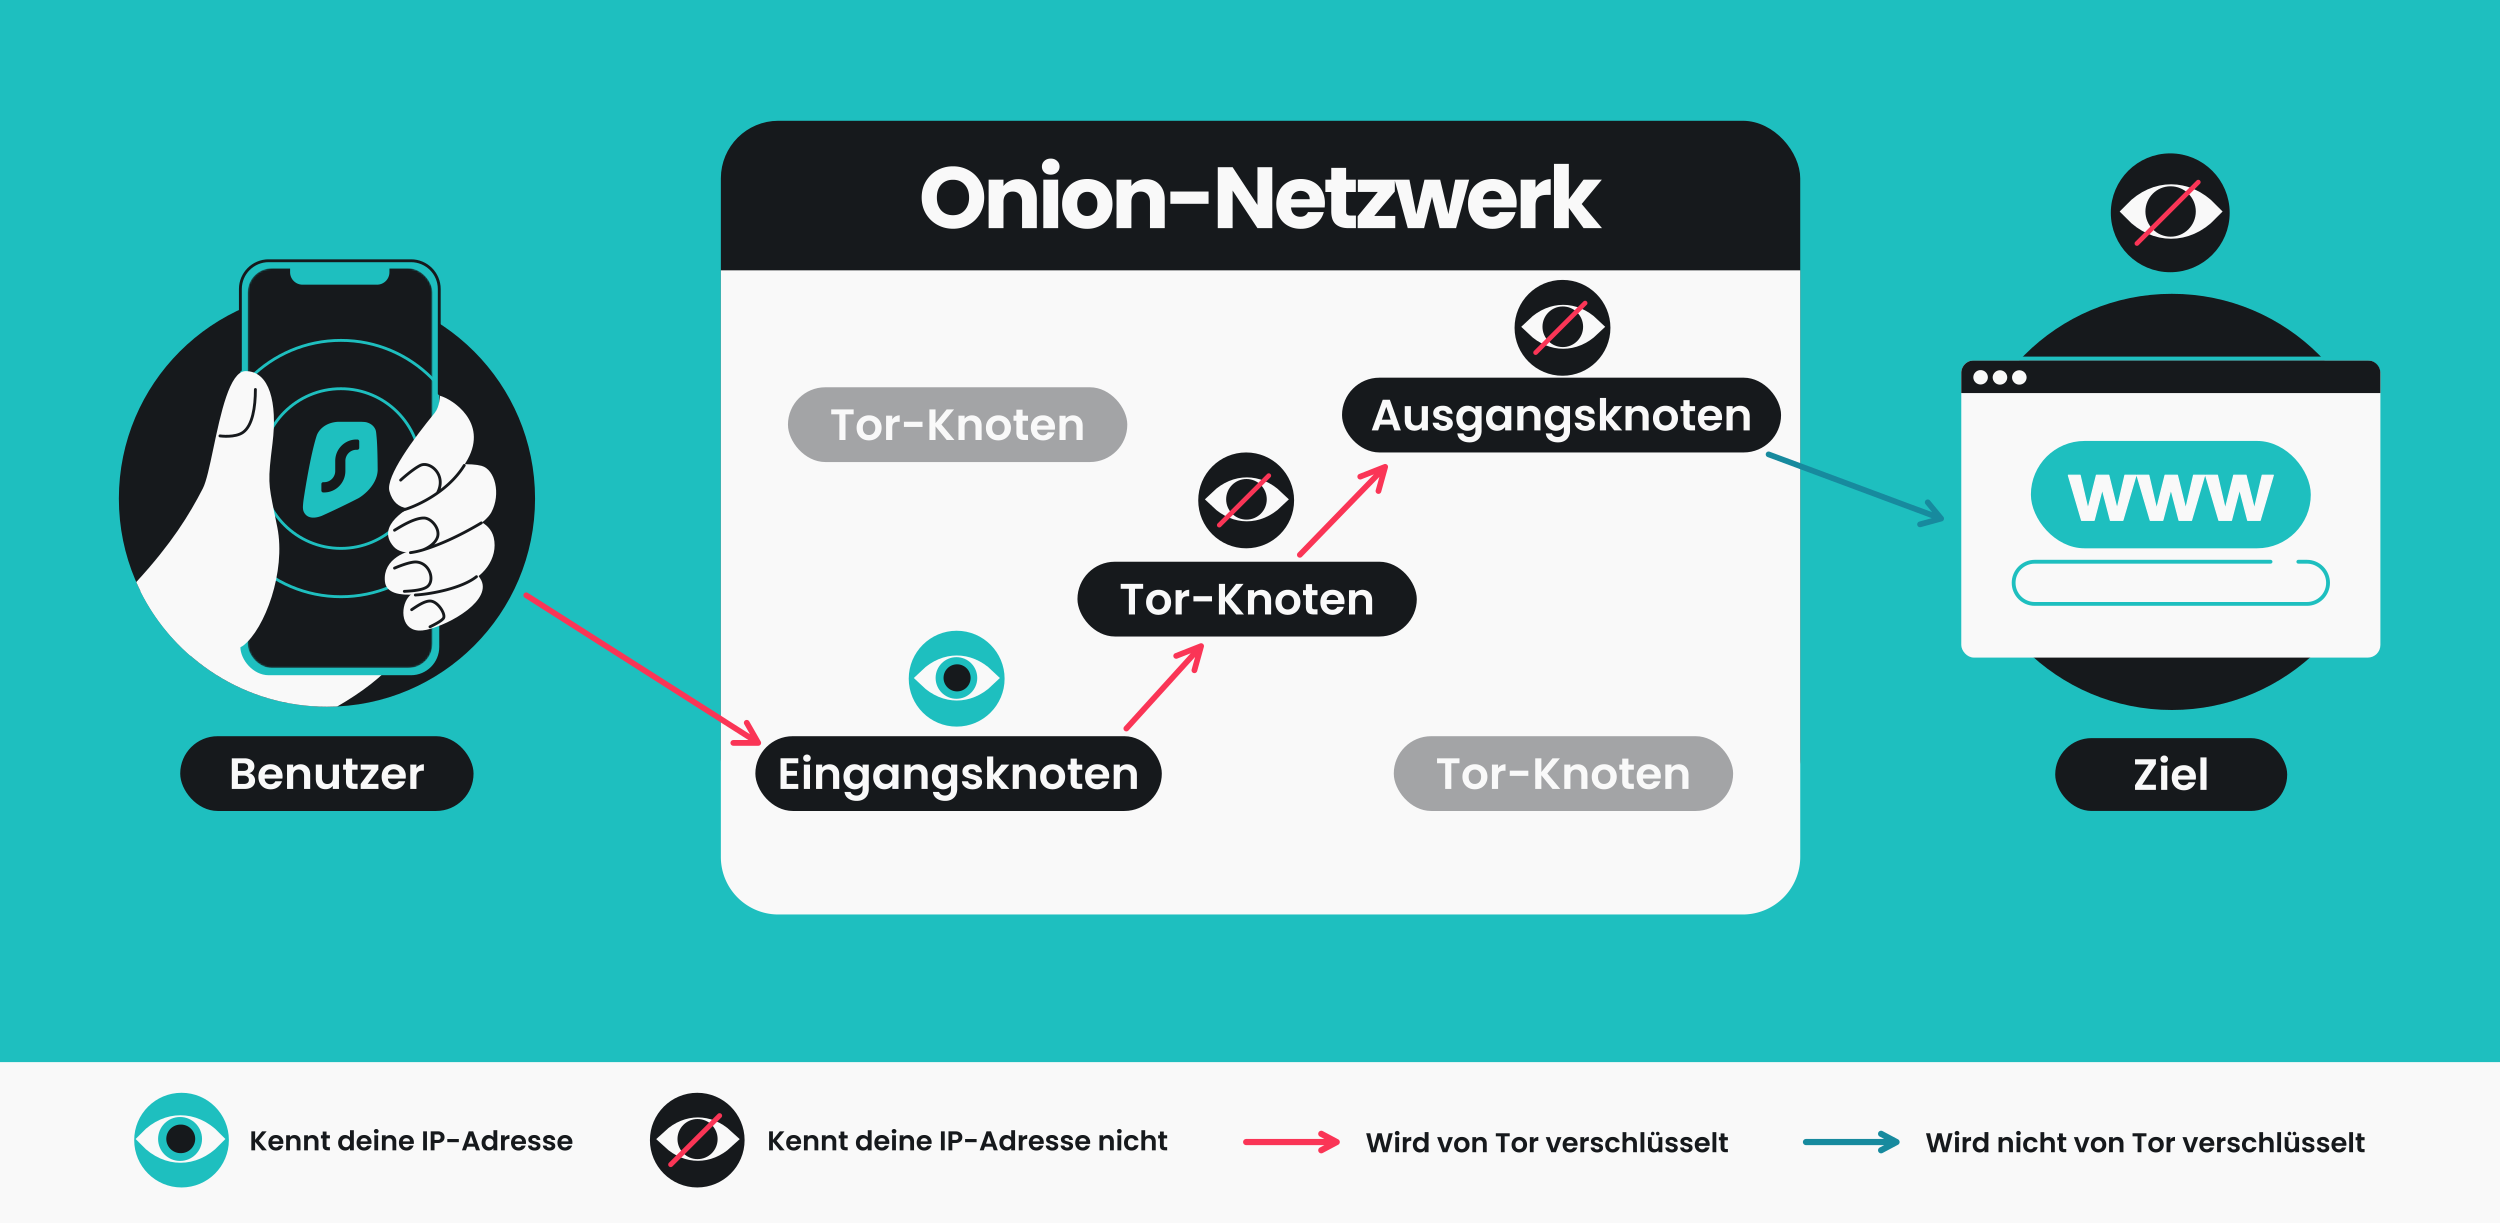 <svg width="1304" height="638" fill="none" xmlns="http://www.w3.org/2000/svg"><rect width="100%" height="100%" fill="#333333" stroke="none"/><g clip-path="url(#a)"><path fill="#1EBFBF" d="M0 638h1304V0H0z"/><path fill="#F9F9F9" d="M-28 554h1359v139H-28z"/><rect x="376" y="63" width="563" height="363" rx="30" fill="#16191C"/><path d="M497.098 119.317c-2.99 0-5.738-.694-8.244-2.084-2.477-1.389-4.455-3.321-5.934-5.798-1.45-2.506-2.174-5.314-2.174-8.425 0-3.11.724-5.903 2.174-8.38 1.479-2.476 3.457-4.408 5.934-5.797 2.506-1.39 5.254-2.084 8.244-2.084 2.989 0 5.722.695 8.198 2.084a15.097 15.097 0 0 1 5.889 5.797c1.449 2.477 2.174 5.27 2.174 8.38 0 3.111-.725 5.919-2.174 8.425-1.45 2.477-3.413 4.409-5.889 5.798-2.476 1.39-5.209 2.084-8.198 2.084Zm0-7.066c2.536 0 4.559-.846 6.069-2.537 1.54-1.691 2.31-3.925 2.31-6.704 0-2.808-.77-5.043-2.31-6.704-1.51-1.69-3.533-2.536-6.069-2.536-2.567 0-4.621.83-6.161 2.491-1.51 1.661-2.265 3.911-2.265 6.749 0 2.809.755 5.058 2.265 6.75 1.54 1.66 3.594 2.491 6.161 2.491Zm33.971-18.798c2.959 0 5.315.966 7.066 2.899 1.782 1.902 2.673 4.529 2.673 7.881V119h-7.701v-13.725c0-1.691-.438-3.004-1.313-3.941-.876-.936-2.054-1.404-3.533-1.404-1.48 0-2.658.468-3.534 1.404-.875.937-1.313 2.25-1.313 3.941V119h-7.746V93.725h7.746v3.352c.785-1.118 1.842-1.993 3.171-2.628 1.328-.664 2.823-.996 4.484-.996Zm17.017-2.356c-1.359 0-2.477-.392-3.352-1.177-.846-.816-1.269-1.812-1.269-2.99 0-1.208.423-2.204 1.269-2.99.875-.815 1.993-1.222 3.352-1.222 1.328 0 2.416.407 3.261 1.222.876.786 1.314 1.782 1.314 2.99 0 1.178-.438 2.174-1.314 2.99-.845.785-1.933 1.177-3.261 1.177Zm3.85 2.628V119h-7.746V93.725h7.746Zm15.118 25.637c-2.476 0-4.71-.528-6.703-1.585-1.963-1.057-3.518-2.567-4.666-4.53-1.117-1.962-1.676-4.258-1.676-6.885 0-2.597.574-4.877 1.721-6.84 1.148-1.993 2.718-3.518 4.711-4.574 1.993-1.057 4.228-1.586 6.704-1.586s4.711.529 6.704 1.586c1.993 1.056 3.563 2.582 4.711 4.575 1.147 1.962 1.721 4.242 1.721 6.839 0 2.597-.589 4.892-1.767 6.885a11.641 11.641 0 0 1-4.756 4.53c-1.993 1.057-4.227 1.585-6.704 1.585Zm0-6.704c1.48 0 2.733-.543 3.76-1.63 1.057-1.087 1.585-2.642 1.585-4.666 0-2.023-.513-3.578-1.54-4.665-.996-1.087-2.234-1.631-3.714-1.631-1.51 0-2.763.544-3.76 1.631-.996 1.057-1.494 2.612-1.494 4.665 0 2.024.483 3.579 1.449 4.666.997 1.087 2.235 1.63 3.714 1.63Zm30.737-19.205c2.959 0 5.315.966 7.066 2.899 1.782 1.902 2.673 4.529 2.673 7.881V119h-7.701v-13.725c0-1.691-.438-3.004-1.313-3.941-.876-.936-2.054-1.404-3.533-1.404-1.48 0-2.658.468-3.533 1.404-.876.937-1.314 2.25-1.314 3.941V119h-7.746V93.725h7.746v3.352c.785-1.118 1.842-1.993 3.171-2.628 1.328-.664 2.823-.996 4.484-.996Zm32.599 6.432v6.432h-19.931v-6.432h19.931ZM663.634 119h-7.746l-12.955-19.613V119h-7.745V87.202h7.745l12.955 19.704V87.202h7.746V119Zm27.44-13.045c0 .724-.045 1.479-.135 2.264h-17.53c.121 1.571.619 2.779 1.495 3.624.906.815 2.008 1.223 3.306 1.223 1.933 0 3.277-.815 4.032-2.446h8.244a11.166 11.166 0 0 1-2.311 4.485c-1.087 1.328-2.461 2.37-4.121 3.125-1.661.755-3.519 1.132-5.572 1.132-2.476 0-4.681-.528-6.613-1.585-1.933-1.057-3.443-2.567-4.53-4.53-1.087-1.962-1.631-4.258-1.631-6.885s.529-4.922 1.586-6.885c1.087-1.963 2.597-3.473 4.529-4.53 1.933-1.056 4.153-1.585 6.659-1.585 2.446 0 4.62.514 6.523 1.54a10.914 10.914 0 0 1 4.439 4.394c1.087 1.902 1.63 4.122 1.63 6.659Zm-7.926-2.039c0-1.328-.453-2.385-1.359-3.17-.906-.786-2.039-1.178-3.398-1.178-1.298 0-2.4.377-3.306 1.132-.876.755-1.419 1.827-1.631 3.216h9.694Zm24.1 8.516V119h-3.941c-2.808 0-4.998-.679-6.568-2.038-1.57-1.389-2.355-3.639-2.355-6.75v-10.055h-3.08v-6.432h3.08v-6.16h7.745v6.16h5.074v6.432h-5.074v10.146c0 .755.182 1.299.544 1.631.362.332.966.498 1.812.498h2.763Zm9.562.181h10.962V119h-19.614v-6.16l10.509-12.729h-10.418v-6.386h19.296v6.16l-10.735 12.728Zm49.506-18.888L759.476 119h-8.561l-3.986-16.397L742.807 119h-8.515l-6.886-25.275h7.746l3.579 18.073 4.257-18.073h8.199l4.303 17.982 3.533-17.982h7.293Zm24.78 12.23c0 .724-.045 1.479-.136 2.264h-17.53c.121 1.571.619 2.779 1.495 3.624.906.815 2.008 1.223 3.307 1.223 1.932 0 3.276-.815 4.031-2.446h8.244a11.176 11.176 0 0 1-2.31 4.485c-1.087 1.328-2.461 2.37-4.122 3.125-1.661.755-3.518 1.132-5.572 1.132-2.476 0-4.68-.528-6.613-1.585-1.932-1.057-3.442-2.567-4.529-4.53-1.088-1.962-1.631-4.258-1.631-6.885s.528-4.922 1.585-6.885c1.087-1.963 2.597-3.473 4.53-4.53 1.933-1.056 4.152-1.585 6.658-1.585 2.446 0 4.621.514 6.523 1.54a10.908 10.908 0 0 1 4.439 4.394c1.087 1.902 1.631 4.122 1.631 6.659Zm-7.927-2.039c0-1.328-.453-2.385-1.359-3.17-.906-.786-2.038-1.178-3.397-1.178-1.299 0-2.401.377-3.307 1.132-.875.755-1.419 1.827-1.63 3.216h9.693Zm17.759-5.979c.906-1.389 2.038-2.476 3.397-3.261 1.359-.816 2.869-1.223 4.53-1.223v8.198h-2.129c-1.933 0-3.382.423-4.349 1.269-.966.815-1.449 2.265-1.449 4.348V119h-7.746V93.725h7.746v4.212ZM826.003 119l-7.7-10.599V119h-7.746V85.48h7.746v18.527l7.655-10.282h9.557l-10.508 12.683L835.606 119h-9.603ZM376 141h563v306c0 16.569-13.431 30-30 30H406c-16.569 0-30-13.431-30-30V141Z" fill="#F9F9F9"/><path d="M395.5 387.5h-13m13 0-6-10.5m6 10.5-121-77M623 349.621 626.5 337m0 0-13 5.121m13-5.121-39 43M719 256.121l3.5-12.621m0 0-13 5.121m13-5.121L678 289.395" stroke="#FA3556" stroke-width="3" stroke-linecap="round" stroke-linejoin="round"/><path d="m1012.5 270.5-11 3m11-3-7-8.5m7 8.5-90-33.5" stroke="#178A9E" stroke-width="3" stroke-linecap="round" stroke-linejoin="round"/><rect x="94" y="384" width="153" height="39" rx="19.5" fill="#16191C"/><path d="M129.963 403.312c.9.167 1.639.617 2.219 1.349.579.732.869 1.571.869 2.516 0 .854-.214 1.609-.641 2.264-.411.641-1.014 1.144-1.807 1.51-.792.366-1.73.549-2.813.549h-6.884v-15.965h6.587c1.082 0 2.013.175 2.79.526.793.351 1.388.839 1.784 1.464.412.625.618 1.334.618 2.127 0 .93-.252 1.708-.755 2.333-.488.625-1.144 1.067-1.967 1.327Zm-5.855-1.19h2.927c.763 0 1.35-.167 1.762-.503.411-.351.617-.846.617-1.487 0-.64-.206-1.136-.617-1.486-.412-.351-.999-.526-1.762-.526h-2.927v4.002Zm3.225 6.771c.777 0 1.38-.183 1.807-.549.442-.366.663-.885.663-1.556 0-.686-.229-1.22-.686-1.601-.458-.396-1.075-.594-1.853-.594h-3.156v4.3h3.225Zm20.049-4.003c0 .457-.03.869-.091 1.235h-9.264c.077.915.397 1.632.961 2.15s1.258.778 2.081.778c1.19 0 2.036-.511 2.539-1.533h3.454c-.366 1.22-1.067 2.226-2.104 3.019-1.037.778-2.31 1.167-3.82 1.167-1.22 0-2.318-.267-3.294-.801a5.897 5.897 0 0 1-2.264-2.31c-.534-.991-.801-2.135-.801-3.431 0-1.311.267-2.462.801-3.453a5.589 5.589 0 0 1 2.241-2.288c.961-.533 2.067-.8 3.317-.8 1.205 0 2.28.259 3.225.777a5.369 5.369 0 0 1 2.219 2.219c.533.945.8 2.036.8 3.271Zm-3.316-.915c-.016-.823-.313-1.479-.892-1.967-.58-.503-1.289-.755-2.127-.755-.793 0-1.464.244-2.013.732-.534.473-.862 1.136-.984 1.99h6.016Zm12.675-5.329c1.51 0 2.73.48 3.66 1.441.93.945 1.395 2.272 1.395 3.979v7.434h-3.202v-6.999c0-1.006-.252-1.776-.755-2.31-.503-.549-1.189-.824-2.058-.824-.885 0-1.586.275-2.105.824-.503.534-.754 1.304-.754 2.31v6.999h-3.203v-12.671h3.203v1.578a4.34 4.34 0 0 1 1.624-1.281c.67-.32 1.402-.48 2.195-.48Zm20.063.183V411.5h-3.226v-1.601c-.411.549-.953.983-1.623 1.304a5.037 5.037 0 0 1-2.15.457c-.992 0-1.868-.206-2.631-.617-.762-.427-1.365-1.045-1.807-1.853-.427-.824-.64-1.799-.64-2.928v-7.433h3.202v6.976c0 1.006.252 1.784.755 2.333.503.533 1.189.8 2.058.8.885 0 1.579-.267 2.082-.8.503-.549.754-1.327.754-2.333v-6.976h3.226Zm6.887 2.63v6.13c0 .427.099.739.298.938.213.183.564.274 1.052.274h1.486v2.699h-2.012c-2.699 0-4.049-1.311-4.049-3.934v-6.107h-1.509v-2.63h1.509v-3.134h3.225v3.134h2.836v2.63h-2.836Zm8.067 7.411h5.65v2.63h-9.287v-2.585l5.536-7.456h-5.513v-2.63h9.195v2.584l-5.581 7.457Zm19.908-3.98c0 .457-.03.869-.091 1.235h-9.264c.077.915.397 1.632.961 2.15s1.258.778 2.082.778c1.189 0 2.035-.511 2.538-1.533h3.454c-.366 1.22-1.067 2.226-2.104 3.019-1.037.778-2.31 1.167-3.82 1.167-1.22 0-2.318-.267-3.293-.801a5.893 5.893 0 0 1-2.265-2.31c-.534-.991-.8-2.135-.8-3.431 0-1.311.266-2.462.8-3.453a5.585 5.585 0 0 1 2.242-2.288c.96-.533 2.066-.8 3.316-.8 1.205 0 2.28.259 3.225.777a5.369 5.369 0 0 1 2.219 2.219c.533.945.8 2.036.8 3.271Zm-3.316-.915c-.015-.823-.313-1.479-.892-1.967-.58-.503-1.289-.755-2.127-.755-.793 0-1.464.244-2.013.732-.534.473-.862 1.136-.984 1.99h6.016Zm8.856-3.179a4.532 4.532 0 0 1 1.601-1.579c.671-.381 1.433-.571 2.287-.571v3.362h-.846c-1.007 0-1.769.236-2.287.709-.504.473-.755 1.296-.755 2.47v6.313h-3.202v-12.671h3.202v1.967Z" fill="#F9F9F9"/><circle cx="170.542" cy="260.082" r="108.542" fill="#16191C"/><path fill-rule="evenodd" clip-rule="evenodd" d="M175.921 368.493c-1.782.087-3.576.131-5.379.131-42.599 0-79.466-24.54-97.236-60.254l68.861-93.997 72.368 101.348c5.156 19.753-12.921 37.916-38.614 52.772Z" fill="#F9F9F9"/><rect x="125.381" y="136" width="103.733" height="216.195" rx="14.76" fill="#1EBFBF"/><mask id="b" style="mask-type:alpha" maskUnits="userSpaceOnUse" x="129" y="139" width="97" height="210"><rect x="129.233" y="139.935" width="96.287" height="208.492" rx="12.557" fill="#D9D9D9"/></mask><g mask="url(#b)"><rect x="129.233" y="139.935" width="96.287" height="208.492" rx="12.557" fill="#16191C"/><circle cx="177.83" cy="244.395" r="41.644" stroke="#1EBFBF" stroke-width="1.5"/><circle cx="177.83" cy="244.395" r="66.851" stroke="#1EBFBF" stroke-width="1.5"/></g><path d="M151.314 136h51.818v5.996a6.49 6.49 0 0 1-6.491 6.491h-38.835a6.492 6.492 0 0 1-6.492-6.491V136Z" fill="#1EBFBF"/><path d="M229.114 205.286V150.76c0-8.152-6.608-14.76-14.76-14.76h-74.213c-8.152 0-14.76 6.608-14.76 14.76v42.223" stroke="#16191C" stroke-width="1.5" stroke-linecap="round"/><path d="M187.63 220c1.241.033 2.412.057 3.358.226 1.98.509 3.845 1.599 4.815 3.78 0 0 .218.388.376 1.506.159 1.118.399 4.22.399 4.22.333 5.152.369 10.511.422 15.56-.086 1.976-.631 3.833-1.459 5.531-2.022 4.149-5.728 7.347-8.515 9.011a418.896 418.896 0 0 1-19.213 9.242c-5.977 2.26-8.69-.009-9.59-2.702a7.86 7.86 0 0 1-.217-2.185s.055-1.671.469-4.415c.413-2.744 3.46-22.503 6.733-32.632.826-2.34 3.905-6.734 11.231-7.142h11.191Z" fill="#1EBFBF"/><path d="M186.407 229.246c.532 0 .963.435.963.973v3.406a.968.968 0 0 1-.963.974h-.481c-3.191 0-5.778 2.614-5.778 5.839v5.231c0 6.181-4.958 11.192-11.074 11.192h-.482a.968.968 0 0 1-.963-.973v-3.406c0-.538.432-.974.963-.974h.482c3.191 0 5.778-2.614 5.778-5.839v-5.231c0-6.181 4.958-11.192 11.074-11.192h.481Z" fill="#16191C"/><path fill-rule="evenodd" clip-rule="evenodd" d="M99.247 341.928c-12.007-10.468-21.689-23.534-28.17-38.323 18.507-20.136 27.647-35.102 34.718-48.816 1.849-3.583 3.56-11.703 5.497-20.894 3.811-18.085 8.497-40.319 16.82-40.319 12.554 0 16.625 16.581 14.028 37.621-2.433 19.71-2.218 20.759.986 36.356.447 2.179.953 4.642 1.518 7.479 4.61 23.148-6.579 53.034-17.71 61.659-3.271 2.535-14.09 4.17-27.687 5.237Z" fill="#F9F9F9"/><path d="M114.722 227.371s7.961 1.119 12.115-1.913c4.854-3.542 6.377-12.971 6.377-22.317" stroke="#16191C" stroke-width="1.5" stroke-linecap="round"/><path d="M212.241 312.573c2.638-4.396 15.516-13.603 22.955-17.216 2.763-1.488 9.692-2.296 15.303 6.376 7.014 10.84-15.303 23.932-28.056 26.781-12.508 2.794-14.028-9.565-10.202-15.941Z" fill="#F9F9F9"/><path d="M257.528 280.393c-2.04-8.672-12.328-10.84-17.216-10.84-3.188 3.613-18.236 17.216-22.317 17.216-5.101 0-18.492 4.464-17.216 16.579 1.275 12.115 28.055 5.101 39.533 1.913 11.477-3.188 19.766-14.028 17.216-24.868Z" fill="#F9F9F9"/><path d="M205.288 285.064c-9.696-11.047 7.864-20.192 12.753-22.955l12.115-19.129c4.676-.638 15.43-1.53 21.042 0 7.014 1.913 10.202 14.666 5.101 24.23-5.101 9.565-41.56 28.623-51.011 17.854Z" fill="#F9F9F9"/><path d="M243.928 239.584c10.713-19.384-8.079-31.456-14.456-33.157 0 0-.083 5.695-2.728 8.927-10.955 13.391-25.638 33.157-23.624 40.809 2.94 11.176 13.818 11.268 23.625 3.99 5.884-4.368 12.162-11.482 17.183-20.569Z" fill="#F9F9F9"/><path d="M208.983 266.366c6.376-1.488 23.975-8.8 33.157-23.593m-33.157 7.652s6.095-5.599 10.202-7.652c5.101-2.55 14.028 5.101 8.927 14.427m22.955 15.542c-12.384 7.383-22.656 11.717-30.607 14.132m-14.666-10.306c3.189-1.913 10.203-6.377 15.304-6.377 3.878 0 8.728 5.74 7.014 10.203-1.372 3.571-5.673 5.808-7.652 6.48m0 0a41.717 41.717 0 0 1-6.376 1.391m2.55 22.097c7.864-.425 24.23-3.443 31.882-9.565m-42.722-4.463s7.922-3.512 11.478-3.188c7.014.637 9.564 9.564 5.739 12.752-2.217 1.848-7.652 2.338-12.115 2.551m3.825 9.565c2.551-1.701 7.142-4.974 10.202-4.464 3.826.638 7.652 7.014 6.377 8.927-1.02 1.53-5.314 3.613-7.014 4.463" stroke="#16191C" stroke-width="1.5" stroke-linecap="round"/><g clip-path="url(#c)"><rect x="1072" y="385" width="121" height="38" rx="19" fill="#16191C"/><path d="M1117.34 409.301h7.18V412h-10.89v-2.47l7.14-10.796h-7.14v-2.699h10.89v2.47l-7.18 10.796Zm11.53-11.482c-.57 0-1.04-.175-1.42-.526-.37-.366-.55-.816-.55-1.349 0-.534.18-.976.55-1.327.38-.366.85-.549 1.42-.549.56 0 1.03.183 1.39.549.38.351.57.793.57 1.327a1.8 1.8 0 0 1-.57 1.349c-.36.351-.83.526-1.39.526Zm1.58 1.51V412h-3.21v-12.671h3.21Zm14.94 6.061c0 .457-.03.869-.09 1.235h-9.27c.08.915.4 1.632.96 2.15.57.518 1.26.778 2.09.778 1.19 0 2.03-.511 2.53-1.533h3.46c-.37 1.22-1.07 2.226-2.11 3.019-1.03.778-2.31 1.167-3.82 1.167-1.22 0-2.31-.267-3.29-.801a5.894 5.894 0 0 1-2.26-2.31c-.54-.991-.8-2.135-.8-3.431 0-1.311.26-2.462.8-3.453a5.562 5.562 0 0 1 2.24-2.288c.96-.533 2.06-.8 3.31-.8 1.21 0 2.28.259 3.23.777.96.519 1.7 1.258 2.22 2.219.53.945.8 2.036.8 3.271Zm-3.32-.915c-.01-.823-.31-1.479-.89-1.967-.58-.503-1.29-.755-2.13-.755-.79 0-1.46.244-2.01.732-.53.473-.86 1.136-.98 1.99h6.01Zm8.86-9.401V412h-3.2v-16.926h3.2Z" fill="#F9F9F9"/></g><circle cx="1132.85" cy="261.795" r="108.542" fill="#16191C"/><rect x="1023" y="188" width="218.613" height="155" rx="6.575" fill="#F9F9F9"/><path d="M1198.81 293h4.5c6.07 0 11 4.925 11 11v0c0 6.075-4.93 11-11 11h-142c-6.08 0-11-4.925-11-11v0c0-6.075 4.92-11 11-11h123" stroke="#1EBFBF" stroke-width="2" stroke-linecap="round"/><rect x="1059.31" y="230" width="146" height="56" rx="28" fill="#1EBFBF"/><mask id="d" maskUnits="userSpaceOnUse" x="1078.31" y="247.359" width="108" height="25" fill="#000"><path fill="#fff" d="M1078.31 247.359h108v25h-108z"/><path d="m1114.12 247.847-6.88 23.512h-6.41l-4.29-16.425-4.28 16.425h-6.45l-6.92-23.512h6.03l4.16 17.909 4.49-17.909h6.29l4.41 17.867 4.16-17.867h5.69Zm35.8 0-6.87 23.512h-6.41l-4.29-16.425-4.28 16.425h-6.45l-6.92-23.512h6.03l4.15 17.909 4.5-17.909h6.28l4.42 17.867 4.16-17.867h5.68Zm35.81 0-6.87 23.512h-6.41l-4.29-16.425-4.28 16.425h-6.45l-6.92-23.512h6.02l4.16 17.909 4.5-17.909h6.28l4.42 17.867 4.16-17.867h5.68Z"/></mask><path d="m1114.12 247.847-6.88 23.512h-6.41l-4.29-16.425-4.28 16.425h-6.45l-6.92-23.512h6.03l4.16 17.909 4.49-17.909h6.29l4.41 17.867 4.16-17.867h5.69Zm35.8 0-6.87 23.512h-6.41l-4.29-16.425-4.28 16.425h-6.45l-6.92-23.512h6.03l4.15 17.909 4.5-17.909h6.28l4.42 17.867 4.16-17.867h5.68Zm35.81 0-6.87 23.512h-6.41l-4.29-16.425-4.28 16.425h-6.45l-6.92-23.512h6.02l4.16 17.909 4.5-17.909h6.28l4.42 17.867 4.16-17.867h5.68Z" fill="#F9F9F9"/><path d="m1114.12 247.847.34.101a.36.36 0 0 0-.06-.317.338.338 0 0 0-.28-.144v.36Zm-6.88 23.512v.36c.16 0 .3-.106.35-.259l-.35-.101Zm-6.41 0-.35.091c.04.158.19.269.35.269v-.36Zm-4.29-16.425.35-.091a.356.356 0 0 0-.69 0l.34.091Zm-4.28 16.425v.36c.16 0 .31-.111.35-.269l-.35-.091Zm-6.45 0-.35.101a.37.37 0 0 0 .35.259v-.36Zm-6.92-23.512v-.36a.37.37 0 0 0-.29.144.36.36 0 0 0-.06.317l.35-.101Zm6.03 0 .35-.082a.367.367 0 0 0-.35-.278v.36Zm4.16 17.909-.36.082a.37.37 0 0 0 .35.278c.17.002.31-.111.35-.272l-.34-.088Zm4.49-17.909v-.36c-.16 0-.3.112-.35.272l.35.088Zm6.29 0 .34-.087a.345.345 0 0 0-.34-.273v.36Zm4.41 17.867-.35.086a.36.36 0 0 0 .7-.004l-.35-.082Zm4.16-17.867v-.36c-.17 0-.31.115-.35.278l.35.082Zm5.34-.102-6.88 23.513.7.202 6.87-23.512-.69-.203Zm-6.53 23.254h-6.41v.72h6.41v-.72Zm-6.06.269-4.29-16.425-.69.182 4.28 16.425.7-.182Zm-4.98-16.425-4.29 16.425.7.182 4.28-16.425-.69-.182Zm-3.94 16.156h-6.45v.72h6.45v-.72Zm-6.11.258-6.92-23.512-.69.203 6.92 23.512.69-.203Zm-7.26-23.051h6.03v-.719h-6.03v.719Zm5.68-.278 4.15 17.91.71-.163-4.16-17.91-.7.163Zm4.85 17.916 4.5-17.91-.7-.175-4.49 17.91.69.175Zm4.15-17.638h6.29v-.719h-6.29v.719Zm5.94-.273 4.41 17.867.7-.172-4.42-17.868-.69.173Zm5.11 17.863 4.16-17.868-.7-.163-4.16 17.867.7.164Zm3.81-17.59h5.69v-.719h-5.69v.719Zm41.49-.359.35.101a.36.36 0 0 0-.06-.317.356.356 0 0 0-.29-.144v.36Zm-6.87 23.512v.36c.16 0 .3-.106.34-.259l-.34-.101Zm-6.41 0-.35.091c.04.158.19.269.35.269v-.36Zm-4.29-16.425.35-.091a.356.356 0 0 0-.69 0l.34.091Zm-4.28 16.425v.36c.16 0 .3-.111.35-.269l-.35-.091Zm-6.45 0-.35.101a.37.37 0 0 0 .35.259v-.36Zm-6.92-23.512v-.36a.37.37 0 0 0-.29.144.36.36 0 0 0-.06.317l.35-.101Zm6.03 0 .35-.082a.367.367 0 0 0-.35-.278v.36Zm4.15 17.909-.35.082a.37.37 0 0 0 .35.278c.17.002.31-.111.35-.272l-.35-.088Zm4.5-17.909v-.36c-.16 0-.31.112-.35.272l.35.088Zm6.28 0 .35-.087a.356.356 0 0 0-.35-.273v.36Zm4.42 17.867-.35.086a.36.36 0 0 0 .7-.004l-.35-.082Zm4.16-17.867v-.36a.35.35 0 0 0-.35.278l.35.082Zm5.34-.102-6.88 23.513.69.202 6.88-23.512-.69-.203Zm-6.53 23.254h-6.41v.72h6.41v-.72Zm-6.06.269-4.29-16.425-.69.182 4.28 16.425.7-.182Zm-4.98-16.425-4.29 16.425.7.182 4.28-16.425-.69-.182Zm-3.94 16.156h-6.45v.72h6.45v-.72Zm-6.11.258-6.92-23.512-.69.203 6.92 23.512.69-.203Zm-7.26-23.051h6.03v-.719h-6.03v.719Zm5.67-.278 4.16 17.91.71-.163-4.16-17.91-.71.163Zm4.86 17.916 4.5-17.91-.7-.175-4.49 17.91.69.175Zm4.15-17.638h6.28v-.719h-6.28v.719Zm5.94-.273 4.41 17.867.7-.172-4.42-17.868-.69.173Zm5.11 17.863 4.16-17.868-.7-.163-4.16 17.867.7.164Zm3.81-17.59h5.68v-.719h-5.68v.719Zm41.49-.359.35.101a.36.36 0 0 0-.06-.317.356.356 0 0 0-.29-.144v.36Zm-6.87 23.512v.36c.16 0 .3-.106.34-.259l-.34-.101Zm-6.41 0-.35.091c.04.158.19.269.35.269v-.36Zm-4.29-16.425.35-.091a.356.356 0 0 0-.69 0l.34.091Zm-4.28 16.425v.36c.16 0 .3-.111.35-.269l-.35-.091Zm-6.45 0-.35.101a.37.37 0 0 0 .35.259v-.36Zm-6.92-23.512v-.36c-.12 0-.22.053-.29.144a.36.36 0 0 0-.06.317l.35-.101Zm6.02 0 .36-.082a.37.37 0 0 0-.36-.278v.36Zm4.16 17.909-.35.082a.36.36 0 0 0 .7.006l-.35-.088Zm4.5-17.909v-.36c-.16 0-.31.112-.35.272l.35.088Zm6.28 0 .35-.087a.356.356 0 0 0-.35-.273v.36Zm4.42 17.867-.35.086a.36.36 0 0 0 .7-.004l-.35-.082Zm4.16-17.867v-.36a.35.35 0 0 0-.35.278l.35.082Zm5.34-.102-6.88 23.513.69.202 6.88-23.512-.69-.203Zm-6.53 23.254h-6.41v.72h6.41v-.72Zm-6.06.269-4.29-16.425-.69.182 4.28 16.425.7-.182Zm-4.98-16.425-4.29 16.425.7.182 4.28-16.425-.69-.182Zm-3.94 16.156h-6.45v.72h6.45v-.72Zm-6.11.258-6.92-23.512-.69.203 6.92 23.512.69-.203Zm-7.26-23.051h6.02v-.719h-6.02v.719Zm5.67-.278 4.16 17.91.7-.163-4.15-17.91-.71.163Zm4.86 17.916 4.5-17.91-.7-.175-4.5 17.91.7.175Zm4.15-17.638h6.28v-.719h-6.28v.719Zm5.93-.273 4.42 17.867.7-.172-4.42-17.868-.7.173Zm5.12 17.863 4.16-17.868-.7-.163-4.16 17.867.7.164Zm3.81-17.59h5.68v-.719h-5.68v.719Z" fill="#F9F9F9" mask="url(#d)"/><path d="M1023 194.575a6.574 6.574 0 0 1 6.58-6.575h205.46c3.63 0 6.57 2.944 6.57 6.575v10.448H1023v-10.448Z" fill="#16191C"/><path d="M1023 187h218.61" stroke="#1EBFBF" stroke-width="2" stroke-linecap="round"/><path fill-rule="evenodd" clip-rule="evenodd" d="M1036.87 196.836a3.791 3.791 0 0 1-7.58 0 3.79 3.79 0 0 1 7.58 0Zm10.1.001a3.79 3.79 0 0 1-7.58 0 3.791 3.791 0 0 1 7.58 0Zm6.31 3.787a3.79 3.79 0 0 0 3.79-3.787 3.791 3.791 0 0 0-7.58 0 3.79 3.79 0 0 0 3.79 3.787Z" fill="#F9F9F9"/><circle cx="1132" cy="111" r="31" fill="#16191C"/><path d="M1132.44 101.407c-6.65 0-13.58 2.817-19.48 8.925 5.9 6.108 12.83 8.926 19.48 8.926 6.66 0 13.6-2.817 19.52-8.926-5.92-6.108-12.86-8.925-19.52-8.925Z" fill="#F9F9F9" stroke="#F9F9F9" stroke-width="10.561"/><path fill-rule="evenodd" clip-rule="evenodd" d="M1119.05 110.31c0 7.257 5.88 13.139 13.14 13.139 7.26 0 13.14-5.882 13.14-13.139 0-7.256-5.88-13.138-13.14-13.138-7.26 0-13.14 5.882-13.14 13.138Z" fill="#16191C"/><path d="m1146.62 95-32 32" stroke="#FA3556" stroke-width="2.462" stroke-linecap="round"/><rect x="394" y="384" width="212" height="39" rx="19.5" fill="#16191C"/><path d="M410.32 398.12v4.002h5.375v2.539h-5.375v4.232h6.061v2.607h-9.263v-15.988h9.263v2.608h-6.061Zm10.595-.801c-.564 0-1.037-.175-1.418-.526a1.834 1.834 0 0 1-.549-1.349c0-.534.183-.976.549-1.327.381-.366.854-.549 1.418-.549s1.029.183 1.395.549c.381.351.572.793.572 1.327 0 .533-.191.983-.572 1.349-.366.351-.831.526-1.395.526Zm1.578 1.51V411.5h-3.202v-12.671h3.202Zm10.186-.183c1.509 0 2.729.48 3.659 1.441.93.945 1.395 2.272 1.395 3.979v7.434h-3.202v-6.999c0-1.006-.251-1.776-.754-2.31-.504-.549-1.19-.824-2.059-.824-.884 0-1.586.275-2.104.824-.503.534-.755 1.304-.755 2.31v6.999h-3.202v-12.671h3.202v1.578a4.34 4.34 0 0 1 1.624-1.281 5.035 5.035 0 0 1 2.196-.48Zm13.063-.023c.945 0 1.776.19 2.493.572.717.366 1.281.846 1.693 1.441v-1.807h3.225v12.762c0 1.175-.237 2.219-.71 3.134-.472.93-1.181 1.662-2.127 2.196-.945.549-2.089.823-3.431.823-1.799 0-3.278-.419-4.437-1.258-1.143-.838-1.791-1.982-1.944-3.431h3.179c.168.58.526 1.037 1.075 1.373.565.35 1.243.526 2.036.526.93 0 1.685-.282 2.264-.847.58-.548.87-1.387.87-2.516v-1.967c-.412.595-.984 1.091-1.716 1.487-.717.397-1.54.595-2.47.595a5.443 5.443 0 0 1-2.928-.824c-.884-.548-1.586-1.319-2.104-2.31-.503-1.006-.755-2.157-.755-3.453 0-1.281.252-2.417.755-3.408.518-.992 1.212-1.754 2.081-2.288.885-.533 1.868-.8 2.951-.8Zm4.186 6.541c0-.777-.153-1.441-.458-1.99-.305-.564-.717-.991-1.235-1.28a3.237 3.237 0 0 0-1.67-.458c-.594 0-1.143.145-1.647.435-.503.289-.914.716-1.235 1.281-.305.548-.457 1.204-.457 1.967 0 .762.152 1.433.457 2.012.321.565.732.999 1.235 1.304a3.2 3.2 0 0 0 1.647.458c.595 0 1.152-.145 1.67-.435a3.33 3.33 0 0 0 1.235-1.281c.305-.564.458-1.235.458-2.013Zm5.529-.045c0-1.281.251-2.417.754-3.408.519-.992 1.213-1.754 2.082-2.288.884-.533 1.868-.8 2.95-.8.946 0 1.769.19 2.471.572.716.381 1.288.861 1.715 1.441v-1.807h3.225V411.5h-3.225v-1.853c-.412.595-.984 1.091-1.715 1.487-.717.381-1.548.572-2.494.572a5.44 5.44 0 0 1-2.927-.824c-.869-.548-1.563-1.319-2.082-2.31-.503-1.006-.754-2.157-.754-3.453Zm9.972.045c0-.777-.153-1.441-.457-1.99-.305-.564-.717-.991-1.236-1.28a3.236 3.236 0 0 0-1.669-.458 3.24 3.24 0 0 0-1.647.435c-.503.289-.915.716-1.235 1.281-.305.548-.458 1.204-.458 1.967 0 .762.153 1.433.458 2.012.32.565.732.999 1.235 1.304a3.196 3.196 0 0 0 1.647.458c.594 0 1.151-.145 1.669-.435a3.326 3.326 0 0 0 1.236-1.281c.304-.564.457-1.235.457-2.013Zm13.374-6.518c1.51 0 2.73.48 3.66 1.441.93.945 1.395 2.272 1.395 3.979v7.434h-3.202v-6.999c0-1.006-.252-1.776-.755-2.31-.503-.549-1.189-.824-2.058-.824-.885 0-1.586.275-2.105.824-.503.534-.754 1.304-.754 2.31v6.999h-3.203v-12.671h3.203v1.578a4.34 4.34 0 0 1 1.624-1.281c.67-.32 1.402-.48 2.195-.48Zm13.064-.023c.945 0 1.776.19 2.493.572.716.366 1.28.846 1.692 1.441v-1.807h3.225v12.762c0 1.175-.236 2.219-.709 3.134-.473.93-1.182 1.662-2.127 2.196-.945.549-2.089.823-3.431.823-1.799 0-3.278-.419-4.437-1.258-1.144-.838-1.792-1.982-1.944-3.431h3.179c.168.58.526 1.037 1.075 1.373.564.35 1.243.526 2.036.526.93 0 1.685-.282 2.264-.847.579-.548.869-1.387.869-2.516v-1.967c-.412.595-.983 1.091-1.715 1.487-.717.397-1.54.595-2.47.595a5.441 5.441 0 0 1-2.928-.824c-.885-.548-1.586-1.319-2.104-2.31-.504-1.006-.755-2.157-.755-3.453 0-1.281.251-2.417.755-3.408.518-.992 1.212-1.754 2.081-2.288.884-.533 1.868-.8 2.951-.8Zm4.185 6.541c0-.777-.152-1.441-.457-1.99-.305-.564-.717-.991-1.235-1.28a3.24 3.24 0 0 0-1.67-.458 3.24 3.24 0 0 0-1.647.435c-.503.289-.915.716-1.235 1.281-.305.548-.457 1.204-.457 1.967 0 .762.152 1.433.457 2.012.32.565.732.999 1.235 1.304a3.198 3.198 0 0 0 1.647.458c.595 0 1.151-.145 1.67-.435a3.33 3.33 0 0 0 1.235-1.281c.305-.564.457-1.235.457-2.013Zm11.202 6.542c-1.037 0-1.967-.183-2.791-.549-.823-.381-1.479-.892-1.967-1.533a3.897 3.897 0 0 1-.778-2.127h3.225c.061.488.298.892.71 1.213.426.32.953.48 1.578.48.61 0 1.082-.122 1.418-.366.351-.244.526-.557.526-.938 0-.412-.214-.717-.641-.915-.411-.213-1.075-.442-1.989-.686-.946-.229-1.723-.465-2.333-.709a4.148 4.148 0 0 1-1.556-1.121c-.427-.503-.64-1.181-.64-2.035 0-.702.198-1.342.594-1.922.412-.579.992-1.037 1.739-1.372.762-.335 1.654-.503 2.676-.503 1.509 0 2.714.381 3.614 1.143.899.748 1.395 1.762 1.486 3.042h-3.064c-.046-.503-.26-.899-.641-1.189-.366-.305-.861-.457-1.487-.457-.579 0-1.029.106-1.349.32a1.028 1.028 0 0 0-.458.892c0 .427.214.755.641.983.427.214 1.09.435 1.99.664.915.228 1.669.465 2.264.709a3.867 3.867 0 0 1 1.533 1.143c.442.504.671 1.174.686 2.013a3.31 3.31 0 0 1-.618 1.967c-.396.58-.976 1.037-1.738 1.373-.747.32-1.624.48-2.63.48Zm15.117-.206-4.301-5.398v5.398h-3.202v-16.926h3.202v9.63l4.255-5.375h4.163l-5.581 6.358 5.626 6.313h-4.162Zm12.876-12.854c1.51 0 2.73.48 3.66 1.441.93.945 1.395 2.272 1.395 3.979v7.434H537.1v-6.999c0-1.006-.252-1.776-.755-2.31-.503-.549-1.189-.824-2.058-.824-.885 0-1.586.275-2.105.824-.503.534-.754 1.304-.754 2.31v6.999h-3.202v-12.671h3.202v1.578a4.34 4.34 0 0 1 1.624-1.281 5.03 5.03 0 0 1 2.195-.48Zm13.727 13.06c-1.22 0-2.318-.267-3.294-.801a6.004 6.004 0 0 1-2.31-2.31c-.549-.991-.823-2.135-.823-3.431 0-1.296.282-2.439.846-3.431a5.96 5.96 0 0 1 2.356-2.287c.991-.549 2.096-.823 3.316-.823 1.22 0 2.326.274 3.317.823a5.807 5.807 0 0 1 2.333 2.287c.579.992.869 2.135.869 3.431 0 1.296-.297 2.44-.892 3.431a6.073 6.073 0 0 1-2.379 2.31c-.991.534-2.104.801-3.339.801Zm0-2.791c.579 0 1.121-.137 1.624-.411.518-.29.93-.717 1.235-1.281.305-.564.457-1.251.457-2.059 0-1.204-.32-2.127-.96-2.767-.625-.656-1.395-.984-2.31-.984s-1.685.328-2.311.984c-.609.64-.914 1.563-.914 2.767 0 1.205.297 2.135.892 2.791.61.64 1.372.96 2.287.96Zm12.687-7.456v6.13c0 .427.099.739.297.938.214.183.565.274 1.053.274h1.486v2.699h-2.012c-2.699 0-4.049-1.311-4.049-3.934v-6.107h-1.509v-2.63h1.509v-3.134h3.225v3.134h2.836v2.63h-2.836Zm16.919 3.431c0 .457-.031.869-.092 1.235h-9.263c.076.915.396 1.632.961 2.15.564.518 1.258.778 2.081.778 1.189 0 2.036-.511 2.539-1.533h3.454c-.366 1.22-1.068 2.226-2.105 3.019-1.037.778-2.31 1.167-3.819 1.167-1.22 0-2.318-.267-3.294-.801a5.89 5.89 0 0 1-2.264-2.31c-.534-.991-.801-2.135-.801-3.431 0-1.311.267-2.462.801-3.453a5.577 5.577 0 0 1 2.241-2.288c.961-.533 2.066-.8 3.317-.8 1.204 0 2.279.259 3.225.777.96.519 1.7 1.258 2.218 2.219.534.945.801 2.036.801 3.271Zm-3.317-.915c-.015-.823-.312-1.479-.892-1.967-.579-.503-1.288-.755-2.127-.755-.793 0-1.464.244-2.013.732-.533.473-.861 1.136-.983 1.99h6.015Zm12.676-5.329c1.509 0 2.729.48 3.66 1.441.93.945 1.395 2.272 1.395 3.979v7.434h-3.202v-6.999c0-1.006-.252-1.776-.755-2.31-.503-.549-1.19-.824-2.059-.824-.884 0-1.586.275-2.104.824-.503.534-.755 1.304-.755 2.31v6.999h-3.202v-12.671h3.202v1.578a4.34 4.34 0 0 1 1.624-1.281 5.035 5.035 0 0 1 2.196-.48Z" fill="#F9F9F9"/><circle cx="499" cy="354" r="25" fill="#1EBFBF"/><path d="M499.084 347.315c-4.92 0-10.092 1.973-14.624 6.331 4.532 4.358 9.704 6.33 14.624 6.33s10.099-1.972 14.643-6.33c-4.544-4.358-9.723-6.331-14.643-6.331Z" fill="#F9F9F9" stroke="#F9F9F9" stroke-width="10.824"/><path fill-rule="evenodd" clip-rule="evenodd" d="M488.013 353.628c0 5.998 4.862 10.86 10.86 10.86 5.998 0 10.86-4.862 10.86-10.86 0-5.998-4.862-10.86-10.86-10.86-5.998 0-10.86 4.862-10.86 10.86Z" fill="#1EBFBF"/><path d="M499.216 360.633a7.06 7.06 0 1 1 0-14.12 7.06 7.06 0 0 1 0 14.12Z" fill="#16191C"/><rect x="411" y="202" width="177" height="39" rx="19.5" fill="#A3A4A6"/><path d="M445.268 213.535v2.585h-4.254v13.38h-3.202v-13.38h-4.254v-2.585h11.71Zm7.964 16.171c-1.22 0-2.318-.267-3.294-.801a6.004 6.004 0 0 1-2.31-2.31c-.549-.991-.824-2.135-.824-3.431 0-1.296.282-2.439.847-3.431a5.957 5.957 0 0 1 2.355-2.287c.992-.549 2.097-.823 3.317-.823 1.22 0 2.325.274 3.317.823a5.805 5.805 0 0 1 2.332 2.287c.58.992.87 2.135.87 3.431 0 1.296-.298 2.44-.892 3.431a6.086 6.086 0 0 1-2.379 2.31c-.991.534-2.104.801-3.339.801Zm0-2.791a3.34 3.34 0 0 0 1.623-.411c.519-.29.931-.717 1.236-1.281.305-.564.457-1.251.457-2.059 0-1.204-.32-2.127-.961-2.767-.625-.656-1.395-.984-2.31-.984s-1.685.328-2.31.984c-.61.64-.915 1.563-.915 2.767 0 1.205.298 2.135.892 2.791.61.64 1.373.96 2.288.96Zm12.161-8.119a4.532 4.532 0 0 1 1.601-1.579c.671-.381 1.433-.571 2.287-.571v3.362h-.846c-1.007 0-1.769.236-2.288.709-.503.473-.754 1.296-.754 2.47v6.313h-3.202v-12.671h3.202v1.967Zm15.788 1.189v2.699h-9.697v-2.699h9.697Zm12.603 9.515-5.809-7.113v7.113h-3.202v-15.965h3.202v7.159l5.809-7.159h3.866l-6.587 7.914 6.77 8.051h-4.049Zm13.177-12.854c1.509 0 2.729.48 3.659 1.441.931.945 1.396 2.272 1.396 3.979v7.434h-3.202v-6.999c0-1.006-.252-1.776-.755-2.31-.503-.549-1.19-.824-2.059-.824-.884 0-1.586.275-2.104.824-.503.534-.755 1.304-.755 2.31v6.999h-3.202v-12.671h3.202v1.578a4.34 4.34 0 0 1 1.624-1.281 5.035 5.035 0 0 1 2.196-.48Zm13.726 13.06c-1.219 0-2.317-.267-3.293-.801a6.004 6.004 0 0 1-2.31-2.31c-.549-.991-.824-2.135-.824-3.431 0-1.296.282-2.439.847-3.431a5.957 5.957 0 0 1 2.355-2.287c.992-.549 2.097-.823 3.317-.823 1.22 0 2.325.274 3.316.823a5.801 5.801 0 0 1 2.333 2.287c.58.992.87 2.135.87 3.431 0 1.296-.298 2.44-.892 3.431a6.086 6.086 0 0 1-2.379 2.31c-.991.534-2.104.801-3.34.801Zm0-2.791c.58 0 1.121-.137 1.624-.411.519-.29.931-.717 1.235-1.281.305-.564.458-1.251.458-2.059 0-1.204-.32-2.127-.961-2.767-.625-.656-1.395-.984-2.31-.984s-1.685.328-2.31.984c-.61.64-.915 1.563-.915 2.767 0 1.205.297 2.135.892 2.791.61.64 1.373.96 2.287.96Zm12.688-7.456v6.13c0 .427.099.739.297.938.213.183.564.274 1.052.274h1.487v2.699h-2.013c-2.699 0-4.048-1.311-4.048-3.934v-6.107h-1.51v-2.63h1.51v-3.134h3.225v3.134h2.836v2.63h-2.836Zm16.918 3.431c0 .457-.03.869-.091 1.235h-9.264c.077.915.397 1.631.961 2.15.564.518 1.258.778 2.082.778 1.189 0 2.035-.511 2.538-1.533h3.454c-.366 1.22-1.067 2.226-2.104 3.019-1.037.778-2.31 1.167-3.82 1.167-1.22 0-2.318-.267-3.293-.801a5.893 5.893 0 0 1-2.265-2.31c-.534-.991-.8-2.135-.8-3.431 0-1.311.266-2.462.8-3.453a5.585 5.585 0 0 1 2.242-2.288c.96-.533 2.066-.8 3.316-.8 1.205 0 2.28.259 3.225.777a5.369 5.369 0 0 1 2.219 2.219c.533.945.8 2.036.8 3.271Zm-3.316-.915c-.015-.823-.313-1.479-.892-1.967-.58-.503-1.289-.755-2.127-.755-.793 0-1.464.244-2.013.732-.534.473-.862 1.136-.984 1.99h6.016Zm12.675-5.329c1.51 0 2.73.48 3.66 1.441.93.945 1.395 2.272 1.395 3.979v7.434h-3.202v-6.999c0-1.006-.251-1.776-.755-2.31-.503-.549-1.189-.824-2.058-.824-.885 0-1.586.275-2.104.824-.504.534-.755 1.304-.755 2.31v6.999h-3.202v-12.671h3.202v1.578a4.34 4.34 0 0 1 1.624-1.281 5.034 5.034 0 0 1 2.195-.48Z" fill="#F9F9F9"/><rect x="562" y="293" width="177" height="39" rx="19.5" fill="#16191C"/><path d="M596.268 304.535v2.585h-4.254v13.38h-3.202v-13.38h-4.254v-2.585h11.71Zm7.964 16.171c-1.22 0-2.318-.267-3.294-.801a6.004 6.004 0 0 1-2.31-2.31c-.549-.991-.824-2.135-.824-3.431 0-1.296.282-2.439.847-3.431a5.957 5.957 0 0 1 2.355-2.287c.992-.549 2.097-.823 3.317-.823 1.22 0 2.325.274 3.317.823a5.805 5.805 0 0 1 2.332 2.287c.58.992.87 2.135.87 3.431 0 1.296-.298 2.44-.892 3.431a6.086 6.086 0 0 1-2.379 2.31c-.991.534-2.104.801-3.339.801Zm0-2.791a3.34 3.34 0 0 0 1.623-.411c.519-.29.931-.717 1.236-1.281.305-.564.457-1.251.457-2.059 0-1.204-.32-2.127-.961-2.767-.625-.656-1.395-.984-2.31-.984s-1.685.328-2.31.984c-.61.64-.915 1.563-.915 2.767 0 1.205.298 2.135.892 2.791.61.64 1.373.96 2.288.96Zm12.161-8.119a4.532 4.532 0 0 1 1.601-1.579c.671-.381 1.433-.571 2.287-.571v3.362h-.846c-1.007 0-1.769.236-2.288.709-.503.473-.754 1.296-.754 2.47v6.313h-3.202v-12.671h3.202v1.967Zm15.788 1.189v2.699h-9.697v-2.699h9.697Zm12.603 9.515-5.809-7.113v7.113h-3.202v-15.965h3.202v7.159l5.809-7.159h3.866l-6.587 7.914 6.77 8.051h-4.049Zm13.177-12.854c1.509 0 2.729.48 3.659 1.441.931.945 1.396 2.272 1.396 3.979v7.434h-3.202v-6.999c0-1.006-.252-1.776-.755-2.31-.503-.549-1.19-.824-2.059-.824-.884 0-1.586.275-2.104.824-.503.534-.755 1.304-.755 2.31v6.999h-3.202v-12.671h3.202v1.578a4.34 4.34 0 0 1 1.624-1.281 5.035 5.035 0 0 1 2.196-.48Zm13.726 13.06c-1.219 0-2.317-.267-3.293-.801a6.004 6.004 0 0 1-2.31-2.31c-.549-.991-.824-2.135-.824-3.431 0-1.296.282-2.439.847-3.431a5.957 5.957 0 0 1 2.355-2.287c.992-.549 2.097-.823 3.317-.823 1.22 0 2.325.274 3.316.823a5.801 5.801 0 0 1 2.333 2.287c.58.992.87 2.135.87 3.431 0 1.296-.298 2.44-.892 3.431a6.086 6.086 0 0 1-2.379 2.31c-.991.534-2.104.801-3.34.801Zm0-2.791c.58 0 1.121-.137 1.624-.411.519-.29.931-.717 1.235-1.281.305-.564.458-1.251.458-2.059 0-1.204-.32-2.127-.961-2.767-.625-.656-1.395-.984-2.31-.984s-1.685.328-2.31.984c-.61.64-.915 1.563-.915 2.767 0 1.205.297 2.135.892 2.791.61.64 1.373.96 2.287.96Zm12.688-7.456v6.13c0 .427.099.739.297.938.213.183.564.274 1.052.274h1.487v2.699h-2.013c-2.699 0-4.048-1.311-4.048-3.934v-6.107h-1.51v-2.63h1.51v-3.134h3.225v3.134h2.836v2.63h-2.836Zm16.918 3.431c0 .457-.03.869-.091 1.235h-9.264c.077.915.397 1.632.961 2.15s1.258.778 2.082.778c1.189 0 2.035-.511 2.538-1.533h3.454c-.366 1.22-1.067 2.226-2.104 3.019-1.037.778-2.31 1.167-3.82 1.167-1.22 0-2.318-.267-3.293-.801a5.893 5.893 0 0 1-2.265-2.31c-.534-.991-.8-2.135-.8-3.431 0-1.311.266-2.462.8-3.453a5.585 5.585 0 0 1 2.242-2.288c.96-.533 2.066-.8 3.316-.8 1.205 0 2.28.259 3.225.777a5.369 5.369 0 0 1 2.219 2.219c.533.945.8 2.036.8 3.271Zm-3.316-.915c-.015-.823-.313-1.479-.892-1.967-.58-.503-1.289-.755-2.127-.755-.793 0-1.464.244-2.013.732-.534.473-.862 1.136-.984 1.99h6.016Zm12.675-5.329c1.51 0 2.73.48 3.66 1.441.93.945 1.395 2.272 1.395 3.979v7.434h-3.202v-6.999c0-1.006-.251-1.776-.755-2.31-.503-.549-1.189-.824-2.058-.824-.885 0-1.586.275-2.104.824-.504.534-.755 1.304-.755 2.31v6.999h-3.202v-12.671h3.202v1.578a4.34 4.34 0 0 1 1.624-1.281 5.034 5.034 0 0 1 2.195-.48Z" fill="#F9F9F9"/><rect x="727" y="384" width="177" height="39" rx="19.5" fill="#A3A4A6"/><path d="M761.268 395.535v2.585h-4.254v13.38h-3.202v-13.38h-4.254v-2.585h11.71Zm7.964 16.171c-1.22 0-2.318-.267-3.294-.801a6.004 6.004 0 0 1-2.31-2.31c-.549-.991-.824-2.135-.824-3.431 0-1.296.282-2.439.847-3.431a5.957 5.957 0 0 1 2.355-2.287c.992-.549 2.097-.823 3.317-.823 1.22 0 2.325.274 3.317.823a5.805 5.805 0 0 1 2.332 2.287c.58.992.87 2.135.87 3.431 0 1.296-.298 2.44-.892 3.431a6.086 6.086 0 0 1-2.379 2.31c-.991.534-2.104.801-3.339.801Zm0-2.791a3.34 3.34 0 0 0 1.623-.411c.519-.29.931-.717 1.236-1.281.305-.564.457-1.251.457-2.059 0-1.204-.32-2.127-.961-2.767-.625-.656-1.395-.984-2.31-.984s-1.685.328-2.31.984c-.61.64-.915 1.563-.915 2.767 0 1.205.298 2.135.892 2.791.61.64 1.373.96 2.288.96Zm12.161-8.119a4.532 4.532 0 0 1 1.601-1.579c.671-.381 1.433-.571 2.287-.571v3.362h-.846c-1.007 0-1.769.236-2.288.709-.503.473-.754 1.296-.754 2.47v6.313h-3.202v-12.671h3.202v1.967Zm15.788 1.189v2.699h-9.697v-2.699h9.697Zm12.603 9.515-5.809-7.113v7.113h-3.202v-15.965h3.202v7.159l5.809-7.159h3.866l-6.587 7.914 6.77 8.051h-4.049Zm13.177-12.854c1.509 0 2.729.48 3.659 1.441.931.945 1.396 2.272 1.396 3.979v7.434h-3.202v-6.999c0-1.006-.252-1.776-.755-2.31-.503-.549-1.19-.824-2.059-.824-.884 0-1.586.275-2.104.824-.503.534-.755 1.304-.755 2.31v6.999h-3.202v-12.671h3.202v1.578a4.34 4.34 0 0 1 1.624-1.281 5.035 5.035 0 0 1 2.196-.48Zm13.726 13.06c-1.219 0-2.317-.267-3.293-.801a6.004 6.004 0 0 1-2.31-2.31c-.549-.991-.824-2.135-.824-3.431 0-1.296.282-2.439.847-3.431a5.957 5.957 0 0 1 2.355-2.287c.992-.549 2.097-.823 3.317-.823 1.22 0 2.325.274 3.316.823a5.801 5.801 0 0 1 2.333 2.287c.58.992.87 2.135.87 3.431 0 1.296-.298 2.44-.892 3.431a6.086 6.086 0 0 1-2.379 2.31c-.991.534-2.104.801-3.34.801Zm0-2.791c.58 0 1.121-.137 1.624-.411.519-.29.931-.717 1.235-1.281.305-.564.458-1.251.458-2.059 0-1.204-.32-2.127-.961-2.767-.625-.656-1.395-.984-2.31-.984s-1.685.328-2.31.984c-.61.64-.915 1.563-.915 2.767 0 1.205.297 2.135.892 2.791.61.64 1.373.96 2.287.96Zm12.688-7.456v6.13c0 .427.099.739.297.938.213.183.564.274 1.052.274h1.487v2.699h-2.013c-2.699 0-4.048-1.311-4.048-3.934v-6.107h-1.51v-2.63h1.51v-3.134h3.225v3.134h2.836v2.63h-2.836Zm16.918 3.431c0 .457-.03.869-.091 1.235h-9.264c.077.915.397 1.632.961 2.15s1.258.778 2.082.778c1.189 0 2.035-.511 2.538-1.533h3.454c-.366 1.22-1.067 2.226-2.104 3.019-1.037.778-2.31 1.167-3.82 1.167-1.22 0-2.318-.267-3.293-.801a5.893 5.893 0 0 1-2.265-2.31c-.534-.991-.8-2.135-.8-3.431 0-1.311.266-2.462.8-3.453a5.585 5.585 0 0 1 2.242-2.288c.96-.533 2.066-.8 3.316-.8 1.205 0 2.28.259 3.225.777a5.369 5.369 0 0 1 2.219 2.219c.533.945.8 2.036.8 3.271Zm-3.316-.915c-.015-.823-.313-1.479-.892-1.967-.58-.503-1.289-.755-2.127-.755-.793 0-1.464.244-2.013.732-.534.473-.862 1.136-.984 1.99h6.016Zm12.675-5.329c1.51 0 2.73.48 3.66 1.441.93.945 1.395 2.272 1.395 3.979v7.434h-3.202v-6.999c0-1.006-.251-1.776-.755-2.31-.503-.549-1.189-.824-2.058-.824-.885 0-1.586.275-2.104.824-.504.534-.755 1.304-.755 2.31v6.999h-3.202v-12.671h3.202v1.578a4.34 4.34 0 0 1 1.624-1.281 5.034 5.034 0 0 1 2.195-.48Z" fill="#F9F9F9"/><rect x="700" y="197" width="229" height="39" rx="19.5" fill="#16191C"/><path d="M726.258 221.458H719.9l-1.052 3.042h-3.362l5.741-15.988h3.728l5.741 15.988h-3.385l-1.053-3.042Zm-.869-2.562-2.31-6.679-2.31 6.679h4.62Zm19.415-7.067V224.5h-3.225v-1.601a4.315 4.315 0 0 1-1.624 1.304 5.034 5.034 0 0 1-2.15.457c-.991 0-1.868-.206-2.63-.617-.763-.427-1.365-1.045-1.807-1.853-.427-.824-.641-1.799-.641-2.928v-7.433h3.202v6.976c0 1.006.252 1.784.755 2.333.503.533 1.19.8 2.059.8.884 0 1.578-.267 2.081-.8.503-.549.755-1.327.755-2.333v-6.976h3.225Zm8.008 12.877c-1.037 0-1.967-.183-2.79-.549-.824-.381-1.479-.892-1.967-1.533a3.897 3.897 0 0 1-.778-2.127h3.225c.061.488.298.892.709 1.213.427.32.953.48 1.578.48.61 0 1.083-.122 1.419-.366.35-.244.526-.557.526-.938 0-.412-.214-.717-.641-.915-.412-.213-1.075-.442-1.99-.686-.945-.229-1.723-.465-2.333-.709a4.152 4.152 0 0 1-1.555-1.121c-.427-.503-.64-1.181-.64-2.035 0-.702.198-1.342.594-1.922.412-.579.991-1.037 1.739-1.372.762-.335 1.654-.503 2.676-.503 1.509 0 2.714.381 3.613 1.143.9.748 1.396 1.762 1.487 3.042h-3.065c-.045-.503-.259-.899-.64-1.189-.366-.305-.862-.457-1.487-.457-.579 0-1.029.106-1.349.32a1.028 1.028 0 0 0-.458.892c0 .427.214.755.641.983.427.214 1.09.435 1.99.664.914.228 1.669.465 2.264.709a3.864 3.864 0 0 1 1.532 1.143c.443.504.671 1.174.687 2.013a3.31 3.31 0 0 1-.618 1.967c-.396.58-.976 1.037-1.738 1.373-.748.32-1.624.48-2.631.48Zm12.578-13.083c.946 0 1.777.19 2.494.572.716.366 1.28.846 1.692 1.441v-1.807h3.225v12.762c0 1.175-.236 2.219-.709 3.134-.473.93-1.182 1.662-2.127 2.196-.945.549-2.089.823-3.431.823-1.799 0-3.278-.419-4.437-1.258-1.144-.838-1.792-1.982-1.944-3.431h3.179c.168.58.526 1.037 1.075 1.373.564.35 1.243.526 2.036.526.93 0 1.684-.282 2.264-.847.579-.548.869-1.387.869-2.516v-1.967c-.412.595-.983 1.091-1.715 1.487-.717.397-1.54.595-2.471.595a5.44 5.44 0 0 1-2.927-.824c-.885-.548-1.586-1.319-2.105-2.31-.503-1.006-.754-2.157-.754-3.453 0-1.281.251-2.417.754-3.408.519-.992 1.213-1.754 2.082-2.288.884-.533 1.868-.8 2.95-.8Zm4.186 6.541c0-.777-.152-1.441-.457-1.99-.305-.564-.717-.991-1.235-1.28a3.242 3.242 0 0 0-1.67-.458 3.24 3.24 0 0 0-1.647.435c-.503.289-.915.716-1.235 1.281-.305.548-.458 1.204-.458 1.967 0 .762.153 1.433.458 2.012.32.565.732.999 1.235 1.304a3.196 3.196 0 0 0 1.647.458 3.37 3.37 0 0 0 1.67-.435 3.33 3.33 0 0 0 1.235-1.281c.305-.564.457-1.235.457-2.013Zm5.529-.045c0-1.281.252-2.417.755-3.408.518-.992 1.212-1.754 2.081-2.288.885-.533 1.868-.8 2.951-.8.945 0 1.769.19 2.47.572.717.381 1.289.861 1.716 1.441v-1.807h3.225V224.5h-3.225v-1.853c-.412.595-.984 1.091-1.716 1.487-.717.381-1.548.572-2.493.572a5.446 5.446 0 0 1-2.928-.824c-.869-.548-1.563-1.319-2.081-2.31-.503-1.006-.755-2.157-.755-3.453Zm9.973.045c0-.777-.153-1.441-.458-1.99-.305-.564-.717-.991-1.235-1.28a3.237 3.237 0 0 0-1.67-.458c-.594 0-1.143.145-1.647.435-.503.289-.914.716-1.235 1.281-.305.548-.457 1.204-.457 1.967 0 .762.152 1.433.457 2.012.321.565.732.999 1.235 1.304a3.2 3.2 0 0 0 1.647.458c.595 0 1.152-.145 1.67-.435a3.33 3.33 0 0 0 1.235-1.281c.305-.564.458-1.235.458-2.013Zm13.374-6.518c1.509 0 2.729.48 3.659 1.441.931.945 1.396 2.272 1.396 3.979v7.434h-3.202v-6.999c0-1.006-.252-1.776-.755-2.31-.503-.549-1.19-.824-2.059-.824-.884 0-1.586.275-2.104.824-.503.534-.755 1.304-.755 2.31v6.999h-3.202v-12.671h3.202v1.578a4.34 4.34 0 0 1 1.624-1.281 5.035 5.035 0 0 1 2.196-.48Zm13.063-.023c.945 0 1.776.19 2.493.572.717.366 1.281.846 1.693 1.441v-1.807h3.225v12.762c0 1.175-.237 2.219-.709 3.134-.473.93-1.182 1.662-2.127 2.196-.946.549-2.089.823-3.431.823-1.8 0-3.279-.419-4.438-1.258-1.143-.838-1.791-1.982-1.944-3.431h3.18c.167.58.526 1.037 1.075 1.373.564.35 1.242.526 2.035.526.93 0 1.685-.282 2.265-.847.579-.548.869-1.387.869-2.516v-1.967c-.412.595-.984 1.091-1.716 1.487-.716.397-1.54.595-2.47.595a5.446 5.446 0 0 1-2.928-.824c-.884-.548-1.585-1.319-2.104-2.31-.503-1.006-.755-2.157-.755-3.453 0-1.281.252-2.417.755-3.408.519-.992 1.212-1.754 2.082-2.288.884-.533 1.867-.8 2.95-.8Zm4.186 6.541c0-.777-.153-1.441-.458-1.99-.305-.564-.716-.991-1.235-1.28a3.237 3.237 0 0 0-1.67-.458c-.594 0-1.143.145-1.646.435-.504.289-.915.716-1.235 1.281-.305.548-.458 1.204-.458 1.967 0 .762.153 1.433.458 2.012.32.565.731.999 1.235 1.304a3.195 3.195 0 0 0 1.646.458c.595 0 1.152-.145 1.67-.435.519-.305.93-.732 1.235-1.281.305-.564.458-1.235.458-2.013Zm11.201 6.542c-1.037 0-1.967-.183-2.79-.549-.824-.381-1.479-.892-1.967-1.533a3.897 3.897 0 0 1-.778-2.127h3.225c.061.488.297.892.709 1.213.427.32.953.48 1.578.48.61 0 1.083-.122 1.418-.366.351-.244.526-.557.526-.938 0-.412-.213-.717-.64-.915-.412-.213-1.075-.442-1.99-.686-.945-.229-1.723-.465-2.333-.709a4.145 4.145 0 0 1-1.555-1.121c-.427-.503-.641-1.181-.641-2.035 0-.702.199-1.342.595-1.922.412-.579.991-1.037 1.738-1.372.763-.335 1.655-.503 2.676-.503 1.51 0 2.715.381 3.614 1.143.9.748 1.395 1.762 1.487 3.042h-3.065c-.046-.503-.259-.899-.64-1.189-.366-.305-.862-.457-1.487-.457-.58 0-1.029.106-1.35.32a1.027 1.027 0 0 0-.457.892c0 .427.213.755.64.983.427.214 1.091.435 1.99.664.915.228 1.67.465 2.265.709a3.871 3.871 0 0 1 1.532 1.143c.442.504.671 1.174.686 2.013 0 .732-.206 1.388-.617 1.967-.397.58-.976 1.037-1.739 1.373-.747.32-1.623.48-2.63.48Zm15.117-.206-4.3-5.398v5.398h-3.202v-16.926h3.202v9.63l4.254-5.375h4.163l-5.581 6.358 5.627 6.313h-4.163Zm12.877-12.854c1.509 0 2.729.48 3.659 1.441.931.945 1.396 2.272 1.396 3.979v7.434h-3.202v-6.999c0-1.006-.252-1.776-.755-2.31-.503-.549-1.19-.824-2.059-.824-.884 0-1.586.275-2.104.824-.503.534-.755 1.304-.755 2.31v6.999h-3.202v-12.671h3.202v1.578a4.34 4.34 0 0 1 1.624-1.281 5.035 5.035 0 0 1 2.196-.48Zm13.726 13.06c-1.219 0-2.317-.267-3.293-.801a6.004 6.004 0 0 1-2.31-2.31c-.549-.991-.824-2.135-.824-3.431 0-1.296.282-2.439.847-3.431a5.957 5.957 0 0 1 2.355-2.287c.992-.549 2.097-.823 3.317-.823 1.22 0 2.325.274 3.316.823a5.801 5.801 0 0 1 2.333 2.287c.58.992.87 2.135.87 3.431 0 1.296-.298 2.44-.892 3.431a6.086 6.086 0 0 1-2.379 2.31c-.991.534-2.104.801-3.34.801Zm0-2.791c.58 0 1.121-.137 1.624-.411.519-.29.931-.717 1.235-1.281.305-.564.458-1.251.458-2.059 0-1.204-.32-2.127-.961-2.767-.625-.656-1.395-.984-2.31-.984s-1.685.328-2.31.984c-.61.64-.915 1.563-.915 2.767 0 1.205.297 2.135.892 2.791.61.64 1.373.96 2.287.96Zm12.688-7.456v6.13c0 .427.099.739.297.938.213.183.564.274 1.052.274h1.487v2.699h-2.013c-2.699 0-4.048-1.311-4.048-3.934v-6.107h-1.51v-2.63h1.51v-3.134h3.225v3.134h2.836v2.63h-2.836Zm16.918 3.431c0 .457-.03.869-.091 1.235h-9.264c.077.915.397 1.632.961 2.15s1.258.778 2.082.778c1.189 0 2.035-.511 2.538-1.533h3.454c-.366 1.22-1.067 2.226-2.104 3.019-1.037.778-2.31 1.167-3.82 1.167-1.22 0-2.318-.267-3.293-.801a5.893 5.893 0 0 1-2.265-2.31c-.534-.991-.8-2.135-.8-3.431 0-1.311.266-2.462.8-3.453a5.585 5.585 0 0 1 2.242-2.288c.96-.533 2.066-.8 3.316-.8 1.205 0 2.28.259 3.225.777a5.369 5.369 0 0 1 2.219 2.219c.533.945.8 2.036.8 3.271Zm-3.316-.915c-.015-.823-.313-1.479-.892-1.967-.58-.503-1.289-.755-2.127-.755-.793 0-1.464.244-2.013.732-.534.473-.862 1.136-.984 1.99h6.016Zm12.675-5.329c1.51 0 2.73.48 3.66 1.441.93.945 1.395 2.272 1.395 3.979v7.434h-3.202v-6.999c0-1.006-.251-1.776-.755-2.31-.503-.549-1.189-.824-2.058-.824-.885 0-1.586.275-2.104.824-.504.534-.755 1.304-.755 2.31v6.999h-3.202v-12.671h3.202v1.578a4.34 4.34 0 0 1 1.624-1.281 5.034 5.034 0 0 1 2.195-.48Z" fill="#F9F9F9"/><circle cx="650" cy="261" r="25" fill="#16191C"/><path d="M650.358 254.285c-4.8 0-9.846 1.925-14.268 6.177 4.422 4.251 9.468 6.176 14.268 6.176 4.801 0 9.853-1.924 14.286-6.176-4.433-4.253-9.485-6.177-14.286-6.177Z" fill="#F9F9F9" stroke="#F9F9F9" stroke-width="10.561"/><path fill-rule="evenodd" clip-rule="evenodd" d="M639.557 260.444c0 5.852 4.744 10.595 10.595 10.595 5.852 0 10.596-4.743 10.596-10.595s-4.744-10.596-10.596-10.596c-5.851 0-10.595 4.744-10.595 10.596Z" fill="#16191C"/><path d="m661.787 248.097-25.807 25.806" stroke="#FA3556" stroke-width="2.462" stroke-linecap="round"/><circle cx="815" cy="171" r="25" fill="#16191C"/><path d="M815.358 164.285c-4.8 0-9.846 1.925-14.268 6.177 4.422 4.251 9.468 6.176 14.268 6.176 4.801 0 9.853-1.924 14.286-6.176-4.433-4.253-9.485-6.177-14.286-6.177Z" fill="#F9F9F9" stroke="#F9F9F9" stroke-width="10.561"/><path fill-rule="evenodd" clip-rule="evenodd" d="M804.557 170.444c0 5.852 4.744 10.595 10.595 10.595 5.852 0 10.596-4.743 10.596-10.595s-4.744-10.596-10.596-10.596c-5.851 0-10.595 4.744-10.595 10.596Z" fill="#16191C"/><path d="m826.787 158.097-25.807 25.806" stroke="#FA3556" stroke-width="2.462" stroke-linecap="round"/><circle cx="94.692" cy="594.692" r="24.692" fill="#1EBFBF"/><path d="M94.14 586.324c-5.806 0-11.85 2.458-16.996 7.785 5.147 5.328 11.19 7.786 16.996 7.786 5.806 0 11.856-2.458 17.018-7.786-5.162-5.328-11.212-7.785-17.018-7.785Z" fill="#F9F9F9" stroke="#F9F9F9" stroke-width="9.211"/><path fill-rule="evenodd" clip-rule="evenodd" d="M82.457 594.09c0 6.329 5.13 11.46 11.46 11.46 6.329 0 11.46-5.131 11.46-11.46 0-6.329-5.131-11.46-11.46-11.46-6.33 0-11.46 5.131-11.46 11.46Z" fill="#1EBFBF"/><path d="M94.278 601.482a7.45 7.45 0 1 1 0-14.899 7.45 7.45 0 1 1 0 14.899Zm42.407-1.481-3.602-4.411v4.411h-1.986v-9.9h1.986v4.44l3.602-4.44h2.397l-4.084 4.908 4.198 4.992h-2.511Zm11.122-4.099c0 .284-.019.539-.057.766h-5.745c.048.568.246 1.012.596 1.333.35.322.78.483 1.291.483.737 0 1.262-.317 1.574-.951h2.142a3.617 3.617 0 0 1-1.305 1.873c-.643.482-1.432.723-2.369.723-.756 0-1.437-.166-2.042-.496a3.651 3.651 0 0 1-1.404-1.433c-.331-.615-.497-1.324-.497-2.128 0-.813.166-1.527.497-2.141a3.462 3.462 0 0 1 1.39-1.419c.596-.331 1.281-.496 2.056-.496.747 0 1.414.161 2 .482.596.322 1.055.78 1.376 1.376.331.586.497 1.262.497 2.028Zm-2.057-.567c-.01-.511-.194-.917-.553-1.22-.36-.312-.799-.468-1.319-.468-.492 0-.908.151-1.248.454-.331.293-.535.704-.61 1.234h3.73Zm7.86-3.305c.936 0 1.693.298 2.27.894.576.586.865 1.409.865 2.468v4.609h-1.986v-4.34c0-.624-.156-1.101-.468-1.432-.312-.341-.737-.511-1.276-.511-.549 0-.984.17-1.305.511-.312.331-.468.808-.468 1.432v4.34h-1.986v-7.857h1.986v.978c.264-.34.6-.605 1.007-.794.416-.199.87-.298 1.361-.298Zm9.378 0c.936 0 1.692.298 2.269.894.577.586.865 1.409.865 2.468v4.609h-1.986v-4.34c0-.624-.156-1.101-.468-1.432-.312-.341-.737-.511-1.276-.511-.549 0-.984.17-1.305.511-.312.331-.468.808-.468 1.432v4.34h-1.986v-7.857h1.986v.978c.265-.34.6-.605 1.007-.794.416-.199.87-.298 1.362-.298Zm7.334 1.745v3.801c0 .265.062.459.185.581.132.114.35.171.652.171h.922v1.673h-1.248c-1.674 0-2.511-.813-2.511-2.439v-3.787h-.936v-1.631h.936V590.2h2v1.944h1.759v1.631h-1.759Zm6.056 2.269c0-.794.156-1.499.468-2.113.322-.615.757-1.088 1.305-1.419a3.476 3.476 0 0 1 1.83-.496c.511 0 .998.113 1.461.34.463.218.832.511 1.106.88v-3.731h2.014v10.496h-2.014v-1.163c-.246.388-.591.7-1.035.936-.445.237-.96.355-1.546.355-.662 0-1.267-.17-1.816-.511a3.623 3.623 0 0 1-1.305-1.432c-.312-.624-.468-1.338-.468-2.142Zm6.184.028c0-.482-.094-.893-.283-1.234a1.95 1.95 0 0 0-.766-.794 2.011 2.011 0 0 0-1.036-.283c-.368 0-.709.089-1.021.269a2.07 2.07 0 0 0-.766.794c-.189.341-.283.747-.283 1.22s.094.889.283 1.248c.199.35.454.62.766.809.322.189.662.283 1.021.283.369 0 .714-.089 1.036-.269.321-.189.577-.454.766-.794.189-.35.283-.766.283-1.249Zm11.244-.17c0 .284-.019.539-.057.766h-5.744c.047.568.246 1.012.596 1.333.35.322.78.483 1.291.483.737 0 1.262-.317 1.574-.951h2.142a3.617 3.617 0 0 1-1.305 1.873c-.643.482-1.433.723-2.369.723-.756 0-1.437-.166-2.042-.496a3.66 3.66 0 0 1-1.405-1.433c-.33-.615-.496-1.324-.496-2.128 0-.813.166-1.527.496-2.141a3.468 3.468 0 0 1 1.39-1.419c.596-.331 1.282-.496 2.057-.496.747 0 1.414.161 2 .482a3.33 3.33 0 0 1 1.376 1.376c.331.586.496 1.262.496 2.028Zm-2.056-.567c-.01-.511-.194-.917-.554-1.22-.359-.312-.799-.468-1.319-.468-.491 0-.907.151-1.248.454-.331.293-.534.704-.61 1.234h3.731Zm4.513-4.128a1.25 1.25 0 0 1-.88-.326 1.137 1.137 0 0 1-.34-.837c0-.331.113-.605.34-.822.237-.227.53-.341.88-.341.349 0 .638.114.865.341.236.217.354.491.354.822 0 .331-.118.61-.354.837-.227.218-.516.326-.865.326Zm.978.937v7.857h-1.985v-7.857h1.985Zm6.317-.114c.936 0 1.692.298 2.269.894.577.586.865 1.409.865 2.468v4.609h-1.986v-4.34c0-.624-.156-1.101-.468-1.432-.312-.341-.737-.511-1.276-.511-.549 0-.984.17-1.305.511-.312.331-.468.808-.468 1.432v4.34h-1.986v-7.857h1.986v.978c.265-.34.6-.605 1.007-.794.416-.199.87-.298 1.362-.298Zm12.327 3.872c0 .284-.019.539-.057.766h-5.744c.047.568.246 1.012.596 1.333.349.322.78.483 1.29.483.738 0 1.263-.317 1.575-.951h2.141a3.617 3.617 0 0 1-1.305 1.873c-.643.482-1.432.723-2.368.723-.757 0-1.437-.166-2.043-.496a3.665 3.665 0 0 1-1.404-1.433c-.331-.615-.496-1.324-.496-2.128 0-.813.165-1.527.496-2.141a3.462 3.462 0 0 1 1.39-1.419c.596-.331 1.281-.496 2.057-.496.747 0 1.413.161 2 .482.595.322 1.054.78 1.375 1.376.331.586.497 1.262.497 2.028Zm-2.057-.567c-.009-.511-.194-.917-.553-1.22-.359-.312-.799-.468-1.319-.468-.492 0-.908.151-1.248.454-.331.293-.534.704-.61 1.234h3.73Zm8.872-5.234v9.9h-1.986v-9.9h1.986Zm9.181 3.064a3.04 3.04 0 0 1-.383 1.489c-.246.463-.638.837-1.177 1.121-.53.283-1.201.425-2.014.425h-1.66v3.801h-1.985v-9.9h3.645c.766 0 1.418.133 1.957.397.539.265.941.629 1.206 1.092.274.464.411.989.411 1.575Zm-3.659 1.432c.548 0 .955-.123 1.219-.368.265-.256.398-.61.398-1.064 0-.965-.539-1.447-1.617-1.447h-1.575v2.879h1.575Zm11.111-.496v1.674h-6.014v-1.674h6.014Zm8.298 4.014h-3.944l-.652 1.886h-2.085l3.56-9.914h2.312l3.56 9.914h-2.099l-.652-1.886Zm-.539-1.589-1.433-4.141-1.433 4.141h2.866Zm4.11-.482c0-.794.156-1.499.468-2.113.322-.615.757-1.088 1.305-1.419a3.476 3.476 0 0 1 1.83-.496c.51 0 .997.113 1.461.34.463.218.832.511 1.106.88v-3.731h2.014v10.496h-2.014v-1.163c-.246.388-.591.7-1.035.936-.445.237-.96.355-1.546.355-.662 0-1.267-.17-1.816-.511a3.623 3.623 0 0 1-1.305-1.432c-.312-.624-.468-1.338-.468-2.142Zm6.184.028c0-.482-.094-.893-.283-1.234a1.956 1.956 0 0 0-.766-.794 2.011 2.011 0 0 0-1.036-.283c-.368 0-.709.089-1.021.269a2.07 2.07 0 0 0-.766.794c-.189.341-.284.747-.284 1.22s.095.889.284 1.248c.199.35.454.62.766.809.322.189.662.283 1.021.283.369 0 .714-.089 1.036-.269.321-.189.576-.454.766-.794.189-.35.283-.766.283-1.249Zm5.925-2.709c.256-.416.586-.742.993-.978a2.814 2.814 0 0 1 1.418-.355v2.085h-.524c-.624 0-1.097.147-1.419.44-.312.293-.468.804-.468 1.532v3.914h-1.985v-7.857h1.985v1.219Zm11.053 2.539c0 .284-.018.539-.056.766h-5.745c.048.568.246 1.012.596 1.333.35.322.78.483 1.291.483.737 0 1.262-.317 1.574-.951h2.142a3.617 3.617 0 0 1-1.305 1.873c-.643.482-1.433.723-2.369.723-.756 0-1.437-.166-2.042-.496a3.651 3.651 0 0 1-1.404-1.433c-.331-.615-.497-1.324-.497-2.128 0-.813.166-1.527.497-2.141a3.462 3.462 0 0 1 1.39-1.419c.595-.331 1.281-.496 2.056-.496.747 0 1.414.161 2 .482.596.322 1.055.78 1.376 1.376.331.586.496 1.262.496 2.028Zm-2.056-.567c-.01-.511-.194-.917-.553-1.22-.36-.312-.799-.468-1.319-.468-.492 0-.908.151-1.249.454-.331.293-.534.704-.609 1.234h3.73Zm6.513 4.794c-.643 0-1.22-.114-1.731-.34-.51-.237-.917-.554-1.219-.951a2.417 2.417 0 0 1-.483-1.319h2a1.1 1.1 0 0 0 .44.752c.265.198.591.298.979.298.378 0 .671-.076.879-.227.217-.151.326-.345.326-.582 0-.255-.132-.444-.397-.567-.255-.132-.667-.274-1.234-.426a10.851 10.851 0 0 1-1.447-.439 2.582 2.582 0 0 1-.964-.695c-.265-.312-.397-.733-.397-1.263 0-.435.123-.832.368-1.191.256-.359.615-.643 1.078-.851.473-.208 1.026-.312 1.66-.312.936 0 1.683.236 2.241.709.558.463.865 1.092.922 1.887h-1.901a.999.999 0 0 0-.397-.738c-.227-.189-.534-.284-.922-.284-.359 0-.638.067-.837.199a.637.637 0 0 0-.283.553c0 .265.132.468.397.61.265.132.676.269 1.234.411a10.56 10.56 0 0 1 1.404.44c.369.151.685.388.95.709.274.312.416.728.426 1.248 0 .454-.128.861-.383 1.22-.246.359-.605.643-1.078.851-.463.199-1.007.298-1.631.298Zm7.729 0c-.643 0-1.22-.114-1.731-.34-.51-.237-.917-.554-1.219-.951a2.417 2.417 0 0 1-.483-1.319h2a1.1 1.1 0 0 0 .44.752c.265.198.591.298.979.298.378 0 .671-.076.879-.227.217-.151.326-.345.326-.582 0-.255-.132-.444-.397-.567-.255-.132-.667-.274-1.234-.426a10.805 10.805 0 0 1-1.447-.439 2.574 2.574 0 0 1-.964-.695c-.265-.312-.397-.733-.397-1.263 0-.435.123-.832.368-1.191.256-.359.615-.643 1.078-.851.473-.208 1.026-.312 1.66-.312.936 0 1.683.236 2.241.709.558.463.865 1.092.922 1.887h-1.901a.999.999 0 0 0-.397-.738c-.227-.189-.534-.284-.922-.284-.359 0-.638.067-.837.199a.637.637 0 0 0-.283.553c0 .265.132.468.397.61.265.132.676.269 1.234.411a10.56 10.56 0 0 1 1.404.44c.369.151.685.388.95.709.274.312.416.728.426 1.248 0 .454-.128.861-.383 1.22-.246.359-.605.643-1.078.851-.464.199-1.007.298-1.631.298Zm12.026-4.227c0 .284-.019.539-.056.766h-5.745c.047.568.246 1.012.596 1.333.35.322.78.483 1.291.483.737 0 1.262-.317 1.574-.951h2.142a3.617 3.617 0 0 1-1.305 1.873c-.643.482-1.433.723-2.369.723-.756 0-1.437-.166-2.042-.496a3.651 3.651 0 0 1-1.404-1.433c-.331-.615-.497-1.324-.497-2.128 0-.813.166-1.527.497-2.141a3.456 3.456 0 0 1 1.39-1.419c.595-.331 1.281-.496 2.056-.496.747 0 1.414.161 2 .482a3.33 3.33 0 0 1 1.376 1.376c.331.586.496 1.262.496 2.028Zm-2.056-.567c-.01-.511-.194-.917-.554-1.22-.359-.312-.799-.468-1.319-.468-.491 0-.907.151-1.248.454-.331.293-.534.704-.61 1.234h3.731Z" fill="#16191C"/><circle cx="363.692" cy="594.692" r="24.692" fill="#16191C"/><path d="M364.045 588.513c-4.488 0-9.225 1.75-13.431 5.647 4.206 3.897 8.943 5.646 13.431 5.646 4.488 0 9.231-1.749 13.449-5.646-4.218-3.898-8.961-5.647-13.449-5.647Z" fill="#F9F9F9" stroke="#F9F9F9" stroke-width="11.337"/><path fill-rule="evenodd" clip-rule="evenodd" d="M353.377 594.142c0 5.78 4.685 10.465 10.465 10.465 5.779 0 10.465-4.685 10.465-10.465 0-5.779-4.686-10.464-10.465-10.464-5.78 0-10.465 4.685-10.465 10.464Z" fill="#16191C"/><path d="m375.333 581.948-25.488 25.488" stroke="#FA3556" stroke-width="2.643" stroke-linecap="round"/><path d="m406.759 600.001-3.602-4.411v4.411h-1.986v-9.9h1.986v4.44l3.602-4.44h2.397l-4.085 4.908 4.199 4.992h-2.511Zm11.121-4.099c0 .284-.019.539-.056.766h-5.745c.047.568.246 1.012.596 1.333.35.322.78.483 1.291.483.737 0 1.262-.317 1.574-.951h2.142a3.617 3.617 0 0 1-1.305 1.873c-.643.482-1.433.723-2.369.723-.756 0-1.437-.166-2.042-.496a3.651 3.651 0 0 1-1.404-1.433c-.331-.615-.497-1.324-.497-2.128 0-.813.166-1.527.497-2.141a3.456 3.456 0 0 1 1.39-1.419c.595-.331 1.281-.496 2.056-.496.747 0 1.414.161 2 .482a3.33 3.33 0 0 1 1.376 1.376c.331.586.496 1.262.496 2.028Zm-2.056-.567c-.01-.511-.194-.917-.554-1.22-.359-.312-.799-.468-1.319-.468-.491 0-.907.151-1.248.454-.331.293-.534.704-.61 1.234h3.731Zm7.86-3.305c.936 0 1.693.298 2.269.894.577.586.866 1.409.866 2.468v4.609h-1.986v-4.34c0-.624-.156-1.101-.468-1.432-.312-.341-.738-.511-1.277-.511-.548 0-.983.17-1.305.511-.312.331-.468.808-.468 1.432v4.34h-1.985v-7.857h1.985v.978a2.7 2.7 0 0 1 1.007-.794c.416-.199.87-.298 1.362-.298Zm9.377 0c.936 0 1.693.298 2.27.894.576.586.865 1.409.865 2.468v4.609h-1.986v-4.34c0-.624-.156-1.101-.468-1.432-.312-.341-.737-.511-1.276-.511-.549 0-.984.17-1.305.511-.312.331-.468.808-.468 1.432v4.34h-1.986v-7.857h1.986v.978c.264-.34.6-.605 1.007-.794.416-.199.87-.298 1.361-.298Zm7.335 1.745v3.801c0 .265.061.459.184.581.133.114.35.171.653.171h.922v1.673h-1.248c-1.674 0-2.511-.813-2.511-2.439v-3.787h-.936v-1.631h.936V590.2h2v1.944h1.759v1.631h-1.759Zm6.056 2.269c0-.794.156-1.499.468-2.113.322-.615.757-1.088 1.305-1.419a3.47 3.47 0 0 1 1.83-.496c.51 0 .997.113 1.461.34.463.218.832.511 1.106.88v-3.731h2.014v10.496h-2.014v-1.163c-.246.388-.591.7-1.035.936-.445.237-.96.355-1.546.355a3.37 3.37 0 0 1-1.816-.511 3.623 3.623 0 0 1-1.305-1.432c-.312-.624-.468-1.338-.468-2.142Zm6.184.028c0-.482-.094-.893-.284-1.234a1.948 1.948 0 0 0-.765-.794 2.011 2.011 0 0 0-1.036-.283c-.369 0-.709.089-1.021.269a2.07 2.07 0 0 0-.766.794c-.189.341-.284.747-.284 1.22s.095.889.284 1.248c.199.35.454.62.766.809.321.189.662.283 1.021.283.369 0 .714-.089 1.036-.269.321-.189.576-.454.765-.794.19-.35.284-.766.284-1.249Zm11.244-.17c0 .284-.019.539-.057.766h-5.744c.047.568.246 1.012.596 1.333.349.322.78.483 1.29.483.738 0 1.263-.317 1.575-.951h2.141a3.617 3.617 0 0 1-1.305 1.873c-.643.482-1.432.723-2.368.723-.757 0-1.437-.166-2.043-.496a3.665 3.665 0 0 1-1.404-1.433c-.331-.615-.496-1.324-.496-2.128 0-.813.165-1.527.496-2.141a3.462 3.462 0 0 1 1.39-1.419c.596-.331 1.281-.496 2.057-.496.747 0 1.413.161 2 .482.595.322 1.054.78 1.375 1.376.331.586.497 1.262.497 2.028Zm-2.057-.567c-.009-.511-.194-.917-.553-1.22-.359-.312-.799-.468-1.319-.468-.492 0-.908.151-1.248.454-.331.293-.534.704-.61 1.234h3.73Zm4.513-4.128c-.35 0-.643-.108-.879-.326a1.137 1.137 0 0 1-.34-.837c0-.331.113-.605.34-.822.236-.227.529-.341.879-.341s.639.114.866.341c.236.217.354.491.354.822 0 .331-.118.61-.354.837-.227.218-.516.326-.866.326Zm.979.937v7.857h-1.986v-7.857h1.986Zm6.316-.114c.936 0 1.693.298 2.27.894.576.586.865 1.409.865 2.468v4.609h-1.986v-4.34c0-.624-.156-1.101-.468-1.432-.312-.341-.737-.511-1.276-.511-.549 0-.984.17-1.305.511-.312.331-.468.808-.468 1.432v4.34h-1.986v-7.857h1.986v.978c.264-.34.6-.605 1.007-.794.416-.199.87-.298 1.361-.298Zm12.328 3.872c0 .284-.019.539-.057.766h-5.744c.047.568.245 1.012.595 1.333.35.322.78.483 1.291.483.738 0 1.262-.317 1.574-.951h2.142a3.617 3.617 0 0 1-1.305 1.873c-.643.482-1.432.723-2.368.723-.757 0-1.438-.166-2.043-.496a3.651 3.651 0 0 1-1.404-1.433c-.331-.615-.497-1.324-.497-2.128 0-.813.166-1.527.497-2.141a3.462 3.462 0 0 1 1.39-1.419c.596-.331 1.281-.496 2.057-.496.747 0 1.413.161 1.999.482.596.322 1.055.78 1.376 1.376.331.586.497 1.262.497 2.028Zm-2.057-.567c-.009-.511-.194-.917-.553-1.22-.359-.312-.799-.468-1.319-.468-.492 0-.908.151-1.248.454-.331.293-.535.704-.61 1.234h3.73Zm8.871-5.234v9.9h-1.985v-9.9h1.985Zm9.182 3.064a3.04 3.04 0 0 1-.383 1.489c-.246.463-.638.837-1.177 1.121-.53.283-1.201.425-2.015.425h-1.659v3.801h-1.986v-9.9h3.645c.766 0 1.419.133 1.958.397.539.265.941.629 1.205 1.092.275.464.412.989.412 1.575Zm-3.66 1.432c.549 0 .955-.123 1.22-.368.265-.256.397-.61.397-1.064 0-.965-.539-1.447-1.617-1.447h-1.574v2.879h1.574Zm11.112-.496v1.674h-6.014v-1.674h6.014Zm8.297 4.014h-3.943l-.652 1.886h-2.085l3.56-9.914h2.312l3.56 9.914h-2.099l-.653-1.886Zm-.539-1.589-1.432-4.141-1.433 4.141h2.865Zm4.111-.482c0-.794.156-1.499.468-2.113.322-.615.756-1.088 1.305-1.419a3.47 3.47 0 0 1 1.83-.496c.51 0 .997.113 1.461.34.463.218.832.511 1.106.88v-3.731h2.014v10.496h-2.014v-1.163c-.246.388-.591.7-1.036.936-.444.237-.959.355-1.546.355a3.37 3.37 0 0 1-1.815-.511c-.549-.34-.983-.818-1.305-1.432-.312-.624-.468-1.338-.468-2.142Zm6.184.028c0-.482-.095-.893-.284-1.234a1.944 1.944 0 0 0-.766-.794 2.005 2.005 0 0 0-1.035-.283c-.369 0-.709.089-1.021.269-.312.18-.568.444-.766.794-.189.341-.284.747-.284 1.22s.095.889.284 1.248c.198.35.454.62.766.809.321.189.662.283 1.021.283.369 0 .714-.089 1.035-.269a2.06 2.06 0 0 0 .766-.794c.189-.35.284-.766.284-1.249Zm5.925-2.709a2.8 2.8 0 0 1 .993-.978 2.814 2.814 0 0 1 1.418-.355v2.085h-.525c-.624 0-1.096.147-1.418.44-.312.293-.468.804-.468 1.532v3.914h-1.986v-7.857h1.986v1.219Zm11.053 2.539c0 .284-.019.539-.057.766h-5.744c.047.568.246 1.012.596 1.333.35.322.78.483 1.291.483.737 0 1.262-.317 1.574-.951h2.142a3.617 3.617 0 0 1-1.305 1.873c-.643.482-1.433.723-2.369.723-.756 0-1.437-.166-2.042-.496a3.66 3.66 0 0 1-1.405-1.433c-.33-.615-.496-1.324-.496-2.128 0-.813.166-1.527.496-2.141a3.468 3.468 0 0 1 1.39-1.419c.596-.331 1.282-.496 2.057-.496.747 0 1.414.161 2 .482a3.33 3.33 0 0 1 1.376 1.376c.331.586.496 1.262.496 2.028Zm-2.056-.567c-.01-.511-.194-.917-.554-1.22-.359-.312-.799-.468-1.319-.468-.491 0-.907.151-1.248.454-.331.293-.534.704-.61 1.234h3.731Zm6.512 4.794c-.643 0-1.219-.114-1.73-.34a3.184 3.184 0 0 1-1.22-.951 2.416 2.416 0 0 1-.482-1.319h2c.038.303.184.553.44.752.264.198.591.298.978.298.379 0 .672-.076.88-.227.217-.151.326-.345.326-.582 0-.255-.132-.444-.397-.567-.256-.132-.667-.274-1.234-.426a10.805 10.805 0 0 1-1.447-.439 2.574 2.574 0 0 1-.964-.695c-.265-.312-.398-.733-.398-1.263 0-.435.123-.832.369-1.191.256-.359.615-.643 1.078-.851.473-.208 1.026-.312 1.66-.312.936 0 1.683.236 2.241.709.558.463.865 1.092.922 1.887h-1.901a.999.999 0 0 0-.397-.738c-.227-.189-.534-.284-.922-.284-.359 0-.638.067-.837.199a.638.638 0 0 0-.284.553c0 .265.133.468.398.61.264.132.676.269 1.234.411a10.56 10.56 0 0 1 1.404.44c.368.151.685.388.95.709.274.312.416.728.425 1.248 0 .454-.127.861-.382 1.22-.246.359-.606.643-1.078.851-.464.199-1.007.298-1.632.298Zm7.729 0c-.643 0-1.219-.114-1.73-.34a3.184 3.184 0 0 1-1.22-.951 2.416 2.416 0 0 1-.482-1.319h2c.038.303.184.553.44.752.264.198.591.298.978.298.378 0 .672-.076.88-.227.217-.151.326-.345.326-.582 0-.255-.133-.444-.397-.567-.256-.132-.667-.274-1.234-.426a10.76 10.76 0 0 1-1.447-.439 2.574 2.574 0 0 1-.964-.695c-.265-.312-.398-.733-.398-1.263 0-.435.123-.832.369-1.191.255-.359.615-.643 1.078-.851.473-.208 1.026-.312 1.66-.312.936 0 1.683.236 2.241.709.557.463.865 1.092.922 1.887h-1.901a.999.999 0 0 0-.397-.738c-.227-.189-.534-.284-.922-.284-.359 0-.638.067-.837.199a.638.638 0 0 0-.284.553c0 .265.133.468.397.61.265.132.677.269 1.234.411.568.142 1.036.289 1.405.44.368.151.685.388.95.709.274.312.416.728.425 1.248 0 .454-.127.861-.383 1.22-.245.359-.605.643-1.077.851-.464.199-1.008.298-1.632.298Zm12.027-4.227c0 .284-.019.539-.057.766h-5.744c.047.568.246 1.012.596 1.333.349.322.78.483 1.29.483.738 0 1.263-.317 1.575-.951h2.141a3.615 3.615 0 0 1-1.304 1.873c-.643.482-1.433.723-2.369.723-.757 0-1.437-.166-2.043-.496a3.665 3.665 0 0 1-1.404-1.433c-.331-.615-.496-1.324-.496-2.128 0-.813.165-1.527.496-2.141a3.468 3.468 0 0 1 1.39-1.419c.596-.331 1.281-.496 2.057-.496.747 0 1.413.161 2 .482.595.322 1.054.78 1.376 1.376.331.586.496 1.262.496 2.028Zm-2.057-.567c-.009-.511-.193-.917-.553-1.22-.359-.312-.799-.468-1.319-.468-.492 0-.908.151-1.248.454-.331.293-.534.704-.61 1.234h3.73Zm11.24-3.305c.937 0 1.693.298 2.27.894.577.586.865 1.409.865 2.468v4.609h-1.986v-4.34c0-.624-.156-1.101-.468-1.432-.312-.341-.737-.511-1.276-.511-.549 0-.984.17-1.305.511-.312.331-.468.808-.468 1.432v4.34h-1.986v-7.857h1.986v.978c.265-.34.6-.605 1.007-.794.416-.199.87-.298 1.361-.298Zm6.03-.823c-.35 0-.643-.108-.879-.326a1.137 1.137 0 0 1-.34-.837c0-.331.113-.605.34-.822.236-.227.529-.341.879-.341s.639.114.865.341c.237.217.355.491.355.822 0 .331-.118.61-.355.837-.226.218-.515.326-.865.326Zm.979.937v7.857h-1.986v-7.857h1.986Zm1.451 3.928c0-.813.166-1.522.497-2.127a3.486 3.486 0 0 1 1.375-1.418c.587-.341 1.258-.511 2.015-.511.973 0 1.777.246 2.411.738.643.482 1.073 1.163 1.29 2.042h-2.141a1.52 1.52 0 0 0-.582-.794c-.265-.199-.596-.298-.993-.298-.567 0-1.016.208-1.347.624-.331.406-.497.988-.497 1.744 0 .747.166 1.329.497 1.745.331.407.78.61 1.347.61.804 0 1.329-.359 1.575-1.078h2.141c-.217.851-.647 1.527-1.29 2.028-.643.501-1.447.752-2.411.752-.757 0-1.428-.166-2.015-.496a3.616 3.616 0 0 1-1.375-1.419c-.331-.614-.497-1.328-.497-2.142Zm13.468-4.042c.596 0 1.126.133 1.589.397.463.256.823.639 1.078 1.149.265.501.397 1.106.397 1.816v4.609h-1.986v-4.34c0-.624-.156-1.101-.468-1.432-.312-.341-.737-.511-1.276-.511-.549 0-.984.17-1.305.511-.312.331-.468.808-.468 1.432v4.34h-1.986v-10.496h1.986v3.617c.255-.34.596-.605 1.021-.794a3.307 3.307 0 0 1 1.418-.298Zm7.264 1.745v3.801c0 .265.062.459.185.581.132.114.35.171.652.171h.922v1.673h-1.248c-1.674 0-2.511-.813-2.511-2.439v-3.787h-.936v-1.631h.936V590.2h2v1.944h1.759v1.631h-1.759Z" fill="#16191C"/><path d="M697.236 595.69H650m47.236 0-8.052-4.294m8.052 4.294-8.052 4.294" stroke="#FA3556" stroke-width="3.221" stroke-linecap="round" stroke-linejoin="round"/><path d="m726.478 591.1-2.766 9.9h-2.341l-1.858-7.049L717.57 601l-2.326.014-2.666-9.914h2.127l1.745 7.687 2.014-7.687h2.212l1.901 7.645 1.759-7.645h2.142Zm2.303 1.106a1.25 1.25 0 0 1-.879-.326 1.138 1.138 0 0 1-.341-.837c0-.331.114-.605.341-.823.236-.226.529-.34.879-.34s.638.114.865.34c.237.218.355.492.355.823 0 .331-.118.61-.355.837-.227.217-.515.326-.865.326Zm.979.936V601h-1.986v-7.858h1.986Zm3.947 1.22c.256-.416.587-.742.993-.979a2.825 2.825 0 0 1 1.419-.354v2.085h-.525c-.624 0-1.097.146-1.419.44-.312.293-.468.803-.468 1.531V601h-1.985v-7.858h1.985v1.22Zm3.238 2.681c0-.794.157-1.499.469-2.114.321-.614.756-1.087 1.304-1.418a3.476 3.476 0 0 1 1.83-.496c.511 0 .998.113 1.461.34.463.218.832.511 1.106.879v-3.73h2.014V601h-2.014v-1.163c-.246.388-.591.7-1.035.936-.444.236-.96.355-1.546.355a3.382 3.382 0 0 1-1.816-.511 3.614 3.614 0 0 1-1.304-1.432c-.312-.625-.469-1.338-.469-2.142Zm6.185.028c0-.482-.095-.893-.284-1.234a1.944 1.944 0 0 0-.766-.794 2.011 2.011 0 0 0-1.035-.284c-.369 0-.71.09-1.022.27a2.064 2.064 0 0 0-.766.794c-.189.34-.283.747-.283 1.22s.094.889.283 1.248c.199.35.454.619.766.808.322.19.662.284 1.022.284.368 0 .713-.09 1.035-.269a2.07 2.07 0 0 0 .766-.795c.189-.35.284-.766.284-1.248Zm10.595 2.099 1.986-6.028h2.113L754.916 601h-2.411l-2.893-7.858h2.127l1.986 6.028Zm8.703 1.958c-.756 0-1.437-.166-2.042-.497a3.727 3.727 0 0 1-1.433-1.432c-.34-.615-.51-1.324-.51-2.128s.175-1.513.525-2.127a3.694 3.694 0 0 1 1.46-1.419 4.18 4.18 0 0 1 2.057-.51c.757 0 1.442.17 2.057.51a3.596 3.596 0 0 1 1.446 1.419c.36.614.539 1.323.539 2.127 0 .804-.184 1.513-.553 2.128a3.767 3.767 0 0 1-1.475 1.432c-.614.331-1.305.497-2.071.497Zm0-1.731c.36 0 .695-.085 1.007-.255.322-.18.577-.444.766-.794.189-.35.284-.776.284-1.277 0-.747-.199-1.319-.596-1.716a1.898 1.898 0 0 0-1.432-.61 1.9 1.9 0 0 0-1.433.61c-.378.397-.567.969-.567 1.716s.184 1.324.553 1.731c.378.397.851.595 1.418.595Zm9.91-6.368c.936 0 1.693.298 2.27.893.577.587.865 1.409.865 2.468V601h-1.986v-4.34c0-.624-.156-1.102-.468-1.433-.312-.34-.737-.51-1.276-.51-.549 0-.984.17-1.305.51-.312.331-.468.809-.468 1.433V601h-1.986v-7.858h1.986v.979c.264-.34.6-.605 1.007-.794.416-.199.87-.298 1.361-.298Zm15.14-1.929v1.603h-2.638V601h-1.986v-8.297h-2.638V591.1h7.262Zm4.938 10.028c-.756 0-1.437-.166-2.042-.497a3.72 3.72 0 0 1-1.433-1.432c-.34-.615-.51-1.324-.51-2.128s.174-1.513.524-2.127a3.703 3.703 0 0 1 1.461-1.419c.615-.34 1.3-.51 2.057-.51.756 0 1.442.17 2.056.51a3.599 3.599 0 0 1 1.447 1.419c.359.614.539 1.323.539 2.127 0 .804-.184 1.513-.553 2.128a3.767 3.767 0 0 1-1.475 1.432c-.615.331-1.305.497-2.071.497Zm0-1.731c.359 0 .695-.085 1.007-.255.322-.18.577-.444.766-.794.189-.35.284-.776.284-1.277 0-.747-.199-1.319-.596-1.716a1.9 1.9 0 0 0-1.433-.61 1.9 1.9 0 0 0-1.432.61c-.378.397-.567.969-.567 1.716s.184 1.324.553 1.731c.378.397.851.595 1.418.595Zm7.541-5.035c.256-.416.587-.742.993-.979a2.825 2.825 0 0 1 1.419-.354v2.085h-.525c-.624 0-1.097.146-1.419.44-.312.293-.468.803-.468 1.531V601h-1.985v-7.858h1.985v1.22Zm10.405 4.808 1.986-6.028h2.113L811.554 601h-2.412l-2.893-7.858h2.127l1.986 6.028Zm12.519-2.269c0 .284-.019.539-.057.766h-5.744c.047.567.246 1.012.596 1.333.35.322.78.482 1.29.482.738 0 1.263-.316 1.575-.95h2.142a3.61 3.61 0 0 1-1.305 1.872c-.643.483-1.433.724-2.369.724-.756 0-1.437-.166-2.042-.497a3.658 3.658 0 0 1-1.405-1.432c-.331-.615-.496-1.324-.496-2.128 0-.813.165-1.527.496-2.142a3.472 3.472 0 0 1 1.39-1.418c.596-.331 1.282-.496 2.057-.496.747 0 1.414.16 2 .482.596.321 1.054.78 1.376 1.376.331.586.496 1.262.496 2.028Zm-2.057-.567c-.009-.511-.193-.918-.553-1.22-.359-.312-.799-.468-1.319-.468-.491 0-.908.151-1.248.454-.331.293-.534.704-.61 1.234h3.73Zm5.492-1.972c.255-.416.586-.742.993-.979a2.824 2.824 0 0 1 1.418-.354v2.085h-.524c-.624 0-1.097.146-1.419.44-.312.293-.468.803-.468 1.531V601h-1.986v-7.858h1.986v1.22Zm6.756 6.766c-.643 0-1.22-.114-1.731-.341-.51-.236-.917-.553-1.219-.95a2.417 2.417 0 0 1-.483-1.319h2c.038.302.185.553.44.752.265.198.591.297.979.297.378 0 .671-.075.879-.226.217-.152.326-.346.326-.582 0-.255-.132-.444-.397-.567-.255-.133-.667-.275-1.234-.426a10.836 10.836 0 0 1-1.447-.44 2.571 2.571 0 0 1-.964-.695c-.265-.312-.397-.732-.397-1.262 0-.435.123-.832.368-1.191.256-.36.615-.643 1.078-.851.473-.208 1.026-.312 1.66-.312.936 0 1.683.236 2.241.709.558.463.865 1.092.922 1.886h-1.901a.992.992 0 0 0-.397-.737c-.227-.189-.534-.284-.922-.284-.359 0-.638.066-.837.199a.636.636 0 0 0-.283.553c0 .265.132.468.397.61.265.132.676.269 1.234.411.567.142 1.035.288 1.404.44.369.151.686.387.95.709.274.312.416.728.426 1.248 0 .454-.128.86-.383 1.22-.246.359-.605.643-1.078.851-.463.198-1.007.298-1.631.298Zm4.211-4.057c0-.813.166-1.522.497-2.127a3.489 3.489 0 0 1 1.375-1.419c.587-.34 1.258-.51 2.014-.51.974 0 1.778.245 2.412.737.643.482 1.073 1.163 1.29 2.043h-2.141a1.519 1.519 0 0 0-.582-.795c-.265-.198-.596-.298-.993-.298-.567 0-1.016.209-1.347.625-.331.406-.497.988-.497 1.744 0 .747.166 1.329.497 1.745.331.406.78.61 1.347.61.804 0 1.329-.36 1.575-1.078h2.141c-.217.851-.647 1.527-1.29 2.028-.643.501-1.447.752-2.412.752-.756 0-1.427-.166-2.014-.497a3.607 3.607 0 0 1-1.375-1.418c-.331-.615-.497-1.329-.497-2.142Zm13.468-4.042c.596 0 1.126.132 1.589.397.463.255.823.638 1.078 1.149.265.501.397 1.106.397 1.815V601h-1.986v-4.34c0-.624-.156-1.102-.468-1.433-.312-.34-.737-.51-1.276-.51-.549 0-.984.17-1.305.51-.312.331-.468.809-.468 1.433V601h-1.986v-10.496h1.986v3.617c.255-.34.595-.605 1.021-.794a3.307 3.307 0 0 1 1.418-.298Zm6.938-2.525V601h-1.986v-10.496h1.986Zm9.38 2.638V601h-2v-.993c-.255.341-.591.61-1.007.809a3.124 3.124 0 0 1-1.333.283c-.615 0-1.159-.127-1.631-.383a2.84 2.84 0 0 1-1.121-1.149c-.265-.51-.397-1.115-.397-1.815v-4.61h1.986v4.326c0 .624.156 1.107.468 1.447.312.331.737.496 1.276.496.549 0 .979-.165 1.291-.496.312-.34.468-.823.468-1.447v-4.326h2Zm-5.021-.936a.909.909 0 0 1-.667-.269.909.909 0 0 1-.269-.667c0-.265.09-.487.269-.667a.883.883 0 0 1 .667-.283c.265 0 .487.094.667.283.189.18.283.402.283.667a.883.883 0 0 1-.283.667.909.909 0 0 1-.667.269Zm2.624 0a.909.909 0 0 1-.667-.269.909.909 0 0 1-.269-.667c0-.265.09-.487.269-.667a.883.883 0 0 1 .667-.283c.265 0 .487.094.667.283.189.18.283.402.283.667a.883.883 0 0 1-.283.667.909.909 0 0 1-.667.269Zm7.363 8.922c-.643 0-1.22-.114-1.73-.341-.511-.236-.918-.553-1.22-.95a2.416 2.416 0 0 1-.482-1.319h1.999c.038.302.185.553.44.752.265.198.591.297.979.297.378 0 .671-.075.879-.226.218-.152.326-.346.326-.582 0-.255-.132-.444-.397-.567-.255-.133-.666-.275-1.234-.426a10.771 10.771 0 0 1-1.446-.44 2.567 2.567 0 0 1-.965-.695c-.265-.312-.397-.732-.397-1.262 0-.435.123-.832.369-1.191.255-.36.614-.643 1.078-.851.472-.208 1.026-.312 1.659-.312.936 0 1.683.236 2.241.709.558.463.865 1.092.922 1.886h-1.9a.996.996 0 0 0-.398-.737c-.227-.189-.534-.284-.922-.284-.359 0-.638.066-.836.199a.637.637 0 0 0-.284.553c0 .265.132.468.397.61.265.132.676.269 1.234.411.567.142 1.035.288 1.404.44.369.151.686.387.951.709.274.312.416.728.425 1.248 0 .454-.128.86-.383 1.22-.246.359-.605.643-1.078.851-.463.198-1.007.298-1.631.298Zm7.729 0c-.643 0-1.22-.114-1.73-.341-.511-.236-.918-.553-1.22-.95a2.416 2.416 0 0 1-.482-1.319h1.999c.038.302.185.553.44.752.265.198.591.297.979.297.378 0 .671-.075.879-.226.218-.152.326-.346.326-.582 0-.255-.132-.444-.397-.567-.255-.133-.666-.275-1.234-.426a10.771 10.771 0 0 1-1.446-.44 2.567 2.567 0 0 1-.965-.695c-.265-.312-.397-.732-.397-1.262 0-.435.123-.832.369-1.191.255-.36.614-.643 1.078-.851.472-.208 1.026-.312 1.659-.312.936 0 1.683.236 2.241.709.558.463.865 1.092.922 1.886h-1.901a.992.992 0 0 0-.397-.737c-.227-.189-.534-.284-.922-.284-.359 0-.638.066-.836.199a.634.634 0 0 0-.284.553c0 .265.132.468.397.61.265.132.676.269 1.234.411.567.142 1.035.288 1.404.44.369.151.686.387.95.709.275.312.417.728.426 1.248 0 .454-.128.86-.383 1.22-.246.359-.605.643-1.078.851-.463.198-1.007.298-1.631.298Zm12.027-4.227c0 .284-.019.539-.057.766h-5.745c.048.567.246 1.012.596 1.333.35.322.78.482 1.291.482.737 0 1.262-.316 1.574-.95h2.142a3.61 3.61 0 0 1-1.305 1.872c-.643.483-1.432.724-2.369.724-.756 0-1.437-.166-2.042-.497a3.649 3.649 0 0 1-1.404-1.432c-.331-.615-.497-1.324-.497-2.128 0-.813.166-1.527.497-2.142a3.466 3.466 0 0 1 1.39-1.418c.596-.331 1.281-.496 2.056-.496.747 0 1.414.16 2 .482.596.321 1.055.78 1.376 1.376.331.586.497 1.262.497 2.028Zm-2.057-.567c-.01-.511-.194-.918-.553-1.22-.36-.312-.799-.468-1.319-.468-.492 0-.908.151-1.248.454-.331.293-.535.704-.61 1.234h3.73Zm5.492-5.83V601h-1.986v-10.496h1.986Zm4.273 4.269v3.802c0 .264.062.458.185.581.132.114.35.17.652.17h.922V601h-1.248c-1.674 0-2.51-.813-2.51-2.44v-3.787h-.937v-1.631h.937v-1.943h1.999v1.943h1.759v1.631h-1.759Z" fill="#16191C"/><path d="M989.236 595.69H942m47.236 0-8.052-4.294m8.052 4.294-8.052 4.294" stroke="#178A9E" stroke-width="3.221" stroke-linecap="round" stroke-linejoin="round"/><path d="m1018.48 591.1-2.77 9.9h-2.34l-1.86-7.049-1.94 7.049-2.33.014-2.66-9.914h2.13l1.74 7.687 2.01-7.687h2.22l1.9 7.645 1.76-7.645h2.14Zm2.3 1.106c-.35 0-.64-.109-.88-.326a1.126 1.126 0 0 1-.34-.837c0-.331.11-.605.34-.823.24-.226.53-.34.88-.34s.64.114.87.34c.23.218.35.492.35.823 0 .331-.12.61-.35.837-.23.217-.52.326-.87.326Zm.98.936V601h-1.99v-7.858h1.99Zm3.95 1.22c.25-.416.58-.742.99-.979a2.84 2.84 0 0 1 1.42-.354v2.085h-.53c-.62 0-1.09.146-1.41.44-.32.293-.47.803-.47 1.531V601h-1.99v-7.858h1.99v1.22Zm3.24 2.681c0-.794.15-1.499.46-2.114.33-.614.76-1.087 1.31-1.418a3.48 3.48 0 0 1 1.83-.496c.51 0 1 .113 1.46.34.46.218.83.511 1.11.879v-3.73h2.01V601h-2.01v-1.163c-.25.388-.6.7-1.04.936-.44.236-.96.355-1.55.355-.66 0-1.26-.171-1.81-.511-.55-.34-.98-.818-1.31-1.432-.31-.625-.46-1.338-.46-2.142Zm6.18.028c0-.482-.1-.893-.28-1.234-.19-.35-.45-.614-.77-.794a2.049 2.049 0 0 0-2.06-.014c-.31.179-.56.444-.76.794-.19.34-.29.747-.29 1.22s.1.889.29 1.248c.2.35.45.619.76.808.32.19.67.284 1.02.284.37 0 .72-.09 1.04-.269.32-.19.58-.454.77-.795.18-.35.28-.766.28-1.248Zm11.67-4.042c.94 0 1.7.298 2.27.893.58.587.87 1.409.87 2.468V601h-1.99v-4.34c0-.624-.15-1.102-.47-1.433-.31-.34-.73-.51-1.27-.51-.55 0-.99.17-1.31.51-.31.331-.47.809-.47 1.433V601h-1.98v-7.858h1.98v.979c.27-.34.6-.605 1.01-.794.42-.199.87-.298 1.36-.298Zm6.03-.823c-.35 0-.64-.109-.88-.326a1.165 1.165 0 0 1-.34-.837c0-.331.12-.605.34-.823.24-.226.53-.34.88-.34s.64.114.87.34c.23.218.35.492.35.823 0 .331-.12.61-.35.837-.23.217-.52.326-.87.326Zm.98.936V601h-1.98v-7.858h1.98Zm1.45 3.929c0-.813.17-1.522.5-2.127a3.51 3.51 0 0 1 1.37-1.419c.59-.34 1.26-.51 2.02-.51.97 0 1.78.245 2.41.737.64.482 1.07 1.163 1.29 2.043h-2.14a1.515 1.515 0 0 0-.58-.795c-.27-.198-.6-.298-1-.298-.56 0-1.01.209-1.34.625-.33.406-.5.988-.5 1.744 0 .747.17 1.329.5 1.745.33.406.78.61 1.34.61.81 0 1.33-.36 1.58-1.078h2.14c-.22.851-.65 1.527-1.29 2.028-.64.501-1.45.752-2.41.752-.76 0-1.43-.166-2.02-.497a3.629 3.629 0 0 1-1.37-1.418c-.33-.615-.5-1.329-.5-2.142Zm13.47-4.042c.6 0 1.13.132 1.59.397.46.255.82.638 1.08 1.149.26.501.39 1.106.39 1.815V601h-1.98v-4.34c0-.624-.16-1.102-.47-1.433-.31-.34-.74-.51-1.28-.51s-.98.17-1.3.51c-.31.331-.47.809-.47 1.433V601h-1.98v-10.496h1.98v3.617c.26-.34.6-.605 1.02-.794.43-.199.9-.298 1.42-.298Zm7.26 1.744v3.802c0 .264.07.458.19.581.13.114.35.17.65.17h.92V601h-1.24c-1.68 0-2.52-.813-2.52-2.44v-3.787h-.93v-1.631h.93v-1.943h2v1.943h1.76v1.631h-1.76Zm9.85 4.397 1.98-6.028h2.12l-2.91 7.858h-2.41l-2.9-7.858h2.13l1.99 6.028Zm8.7 1.958c-.76 0-1.44-.166-2.04-.497a3.686 3.686 0 0 1-1.43-1.432c-.34-.615-.51-1.324-.51-2.128s.17-1.513.52-2.127c.36-.615.85-1.088 1.46-1.419.62-.34 1.3-.51 2.06-.51.75 0 1.44.17 2.05.51.62.331 1.1.804 1.45 1.419.36.614.54 1.323.54 2.127 0 .804-.18 1.513-.55 2.128a3.747 3.747 0 0 1-1.48 1.432c-.61.331-1.3.497-2.07.497Zm0-1.731c.36 0 .7-.085 1.01-.255.32-.18.58-.444.76-.794.19-.35.29-.776.29-1.277 0-.747-.2-1.319-.6-1.716-.39-.407-.86-.61-1.43-.61s-1.05.203-1.43.61c-.38.397-.57.969-.57 1.716s.18 1.324.55 1.731c.38.397.85.595 1.42.595Zm9.91-6.368c.94 0 1.69.298 2.27.893.58.587.87 1.409.87 2.468V601h-1.99v-4.34c0-.624-.16-1.102-.47-1.433-.31-.34-.74-.51-1.27-.51-.55 0-.99.17-1.31.51-.31.331-.47.809-.47 1.433V601h-1.98v-7.858h1.98v.979c.27-.34.6-.605 1.01-.794.42-.199.87-.298 1.36-.298Zm15.14-1.929v1.603h-2.64V601h-1.98v-8.297h-2.64V591.1h7.26Zm4.94 10.028c-.76 0-1.44-.166-2.04-.497a3.711 3.711 0 0 1-1.44-1.432c-.34-.615-.51-1.324-.51-2.128s.18-1.513.53-2.127c.36-.615.84-1.088 1.46-1.419.61-.34 1.3-.51 2.06-.51.75 0 1.44.17 2.05.51.62.331 1.1.804 1.45 1.419.36.614.54 1.323.54 2.127 0 .804-.19 1.513-.56 2.128a3.722 3.722 0 0 1-1.47 1.432c-.61.331-1.31.497-2.07.497Zm0-1.731c.36 0 .69-.085 1.01-.255.32-.18.57-.444.76-.794.19-.35.29-.776.29-1.277 0-.747-.2-1.319-.6-1.716a1.91 1.91 0 0 0-1.43-.61c-.57 0-1.05.203-1.44.61-.37.397-.56.969-.56 1.716s.18 1.324.55 1.731c.38.397.85.595 1.42.595Zm7.54-5.035c.26-.416.59-.742.99-.979a2.84 2.84 0 0 1 1.42-.354v2.085h-.52c-.63 0-1.1.146-1.42.44-.31.293-.47.803-.47 1.531V601h-1.99v-7.858h1.99v1.22Zm10.41 4.808 1.98-6.028h2.11l-2.9 7.858h-2.41l-2.9-7.858h2.13l1.99 6.028Zm12.51-2.269c0 .284-.01.539-.05.766h-5.75c.05.567.25 1.012.6 1.333.35.322.78.482 1.29.482.74 0 1.26-.316 1.57-.95h2.15a3.654 3.654 0 0 1-1.31 1.872c-.64.483-1.43.724-2.37.724-.75 0-1.44-.166-2.04-.497-.6-.34-1.06-.818-1.4-1.432-.34-.615-.5-1.324-.5-2.128 0-.813.16-1.527.5-2.142.33-.614.79-1.087 1.39-1.418.59-.331 1.28-.496 2.05-.496.75 0 1.42.16 2 .482a3.3 3.3 0 0 1 1.38 1.376c.33.586.49 1.262.49 2.028Zm-2.05-.567c-.01-.511-.2-.918-.56-1.22-.36-.312-.79-.468-1.31-.468-.5 0-.91.151-1.25.454-.33.293-.54.704-.61 1.234h3.73Zm5.49-1.972c.25-.416.59-.742.99-.979a2.84 2.84 0 0 1 1.42-.354v2.085h-.52c-.63 0-1.1.146-1.42.44-.31.293-.47.803-.47 1.531V601h-1.99v-7.858h1.99v1.22Zm6.75 6.766c-.64 0-1.22-.114-1.73-.341a3.233 3.233 0 0 1-1.22-.95 2.453 2.453 0 0 1-.48-1.319h2c.04.302.19.553.44.752.27.198.59.297.98.297.38 0 .67-.075.88-.226.22-.152.33-.346.33-.582 0-.255-.14-.444-.4-.567-.26-.133-.67-.275-1.24-.426-.58-.142-1.06-.288-1.44-.44a2.623 2.623 0 0 1-.97-.695c-.26-.312-.39-.732-.39-1.262 0-.435.12-.832.37-1.191.25-.36.61-.643 1.07-.851.48-.208 1.03-.312 1.66-.312.94 0 1.69.236 2.24.709.56.463.87 1.092.93 1.886h-1.9a1.024 1.024 0 0 0-.4-.737c-.23-.189-.54-.284-.92-.284-.36 0-.64.066-.84.199a.631.631 0 0 0-.28.553c0 .265.13.468.39.61.27.132.68.269 1.24.411.56.142 1.03.288 1.4.44.37.151.69.387.95.709.28.312.42.728.43 1.248 0 .454-.13.86-.39 1.22-.24.359-.6.643-1.07.851-.47.198-1.01.298-1.64.298Zm4.22-4.057c0-.813.16-1.522.49-2.127a3.47 3.47 0 0 1 1.38-1.419c.58-.34 1.26-.51 2.01-.51.98 0 1.78.245 2.41.737.65.482 1.08 1.163 1.29 2.043h-2.14c-.11-.341-.3-.606-.58-.795-.26-.198-.59-.298-.99-.298-.57 0-1.02.209-1.35.625-.33.406-.5.988-.5 1.744 0 .747.17 1.329.5 1.745.33.406.78.61 1.35.61.8 0 1.33-.36 1.57-1.078h2.14c-.21.851-.64 1.527-1.29 2.028-.64.501-1.44.752-2.41.752-.75 0-1.43-.166-2.01-.497a3.586 3.586 0 0 1-1.38-1.418c-.33-.615-.49-1.329-.49-2.142Zm13.46-4.042c.6 0 1.13.132 1.59.397.47.255.83.638 1.08 1.149.27.501.4 1.106.4 1.815V601h-1.99v-4.34c0-.624-.15-1.102-.47-1.433-.31-.34-.73-.51-1.27-.51-.55 0-.99.17-1.31.51-.31.331-.47.809-.47 1.433V601h-1.98v-10.496h1.98v3.617c.26-.34.6-.605 1.03-.794.42-.199.89-.298 1.41-.298Zm6.94-2.525V601h-1.98v-10.496h1.98Zm9.38 2.638V601h-2v-.993c-.25.341-.59.61-1.01.809-.4.189-.85.283-1.33.283-.61 0-1.16-.127-1.63-.383a2.832 2.832 0 0 1-1.12-1.149c-.26-.51-.4-1.115-.4-1.815v-4.61h1.99v4.326c0 .624.15 1.107.47 1.447.31.331.73.496 1.27.496.55 0 .98-.165 1.29-.496.32-.34.47-.823.47-1.447v-4.326h2Zm-5.02-.936a.924.924 0 0 1-.94-.936c0-.265.09-.487.27-.667a.898.898 0 0 1 .67-.283c.27 0 .49.094.67.283.19.18.28.402.28.667s-.09.487-.28.667a.908.908 0 0 1-.67.269Zm2.62 0a.9.9 0 0 1-.66-.269.906.906 0 0 1-.27-.667c0-.265.09-.487.27-.667.18-.189.4-.283.66-.283.27 0 .49.094.67.283.19.18.29.402.29.667s-.1.487-.29.667a.908.908 0 0 1-.67.269Zm7.37 8.922c-.65 0-1.22-.114-1.73-.341-.51-.236-.92-.553-1.22-.95-.3-.397-.46-.837-.48-1.319h2c.03.302.18.553.44.752.26.198.59.297.97.297s.68-.075.88-.226c.22-.152.33-.346.33-.582 0-.255-.13-.444-.4-.567-.25-.133-.66-.275-1.23-.426-.59-.142-1.07-.288-1.45-.44a2.512 2.512 0 0 1-.96-.695c-.27-.312-.4-.732-.4-1.262 0-.435.12-.832.37-1.191.25-.36.61-.643 1.08-.851.47-.208 1.02-.312 1.66-.312.93 0 1.68.236 2.24.709.55.463.86 1.092.92 1.886h-1.9a.991.991 0 0 0-.4-.737c-.23-.189-.53-.284-.92-.284-.36 0-.64.066-.84.199a.631.631 0 0 0-.28.553c0 .265.13.468.4.61.26.132.67.269 1.23.411.57.142 1.04.288 1.4.44.37.151.69.387.95.709.28.312.42.728.43 1.248 0 .454-.13.86-.38 1.22-.25.359-.61.643-1.08.851-.46.198-1.01.298-1.63.298Zm7.73 0c-.65 0-1.22-.114-1.73-.341-.51-.236-.92-.553-1.22-.95-.3-.397-.46-.837-.49-1.319h2c.04.302.19.553.44.752.27.198.6.297.98.297s.67-.075.88-.226c.22-.152.33-.346.33-.582 0-.255-.13-.444-.4-.567-.25-.133-.67-.275-1.23-.426-.59-.142-1.07-.288-1.45-.44a2.512 2.512 0 0 1-.96-.695c-.27-.312-.4-.732-.4-1.262 0-.435.12-.832.37-1.191.25-.36.61-.643 1.08-.851.47-.208 1.02-.312 1.66-.312.93 0 1.68.236 2.24.709.55.463.86 1.092.92 1.886h-1.9a.991.991 0 0 0-.4-.737c-.23-.189-.53-.284-.92-.284-.36 0-.64.066-.84.199a.631.631 0 0 0-.28.553c0 .265.13.468.39.61.27.132.68.269 1.24.411.57.142 1.03.288 1.4.44.37.151.69.387.95.709.28.312.42.728.43 1.248 0 .454-.13.86-.38 1.22-.25.359-.61.643-1.08.851-.47.198-1.01.298-1.63.298Zm12.02-4.227c0 .284-.02.539-.05.766h-5.75c.05.567.25 1.012.6 1.333.35.322.78.482 1.29.482.74 0 1.26-.316 1.57-.95h2.14c-.22.757-.66 1.381-1.3 1.872-.64.483-1.43.724-2.37.724-.76 0-1.44-.166-2.04-.497-.6-.34-1.06-.818-1.41-1.432-.33-.615-.49-1.324-.49-2.128 0-.813.16-1.527.49-2.142a3.56 3.56 0 0 1 1.39-1.418c.6-.331 1.29-.496 2.06-.496.75 0 1.41.16 2 .482a3.3 3.3 0 0 1 1.38 1.376c.33.586.49 1.262.49 2.028Zm-2.05-.567c-.01-.511-.2-.918-.56-1.22-.36-.312-.8-.468-1.32-.468-.49 0-.9.151-1.24.454-.33.293-.54.704-.61 1.234h3.73Zm5.49-5.83V601h-1.99v-10.496h1.99Zm4.27 4.269v3.802c0 .264.06.458.19.581.13.114.35.17.65.17h.92V601h-1.25c-1.67 0-2.51-.813-2.51-2.44v-3.787h-.93v-1.631h.93v-1.943h2v1.943h1.76v1.631h-1.76Z" fill="#16191C"/></g><defs><clipPath id="a"><path fill="#fff" transform="matrix(1 0 0 -1 0 638)" d="M0 0h1304v638H0z"/></clipPath><clipPath id="c"><rect x="1072" y="385" width="121" height="38" rx="19" fill="#fff"/></clipPath></defs></svg>